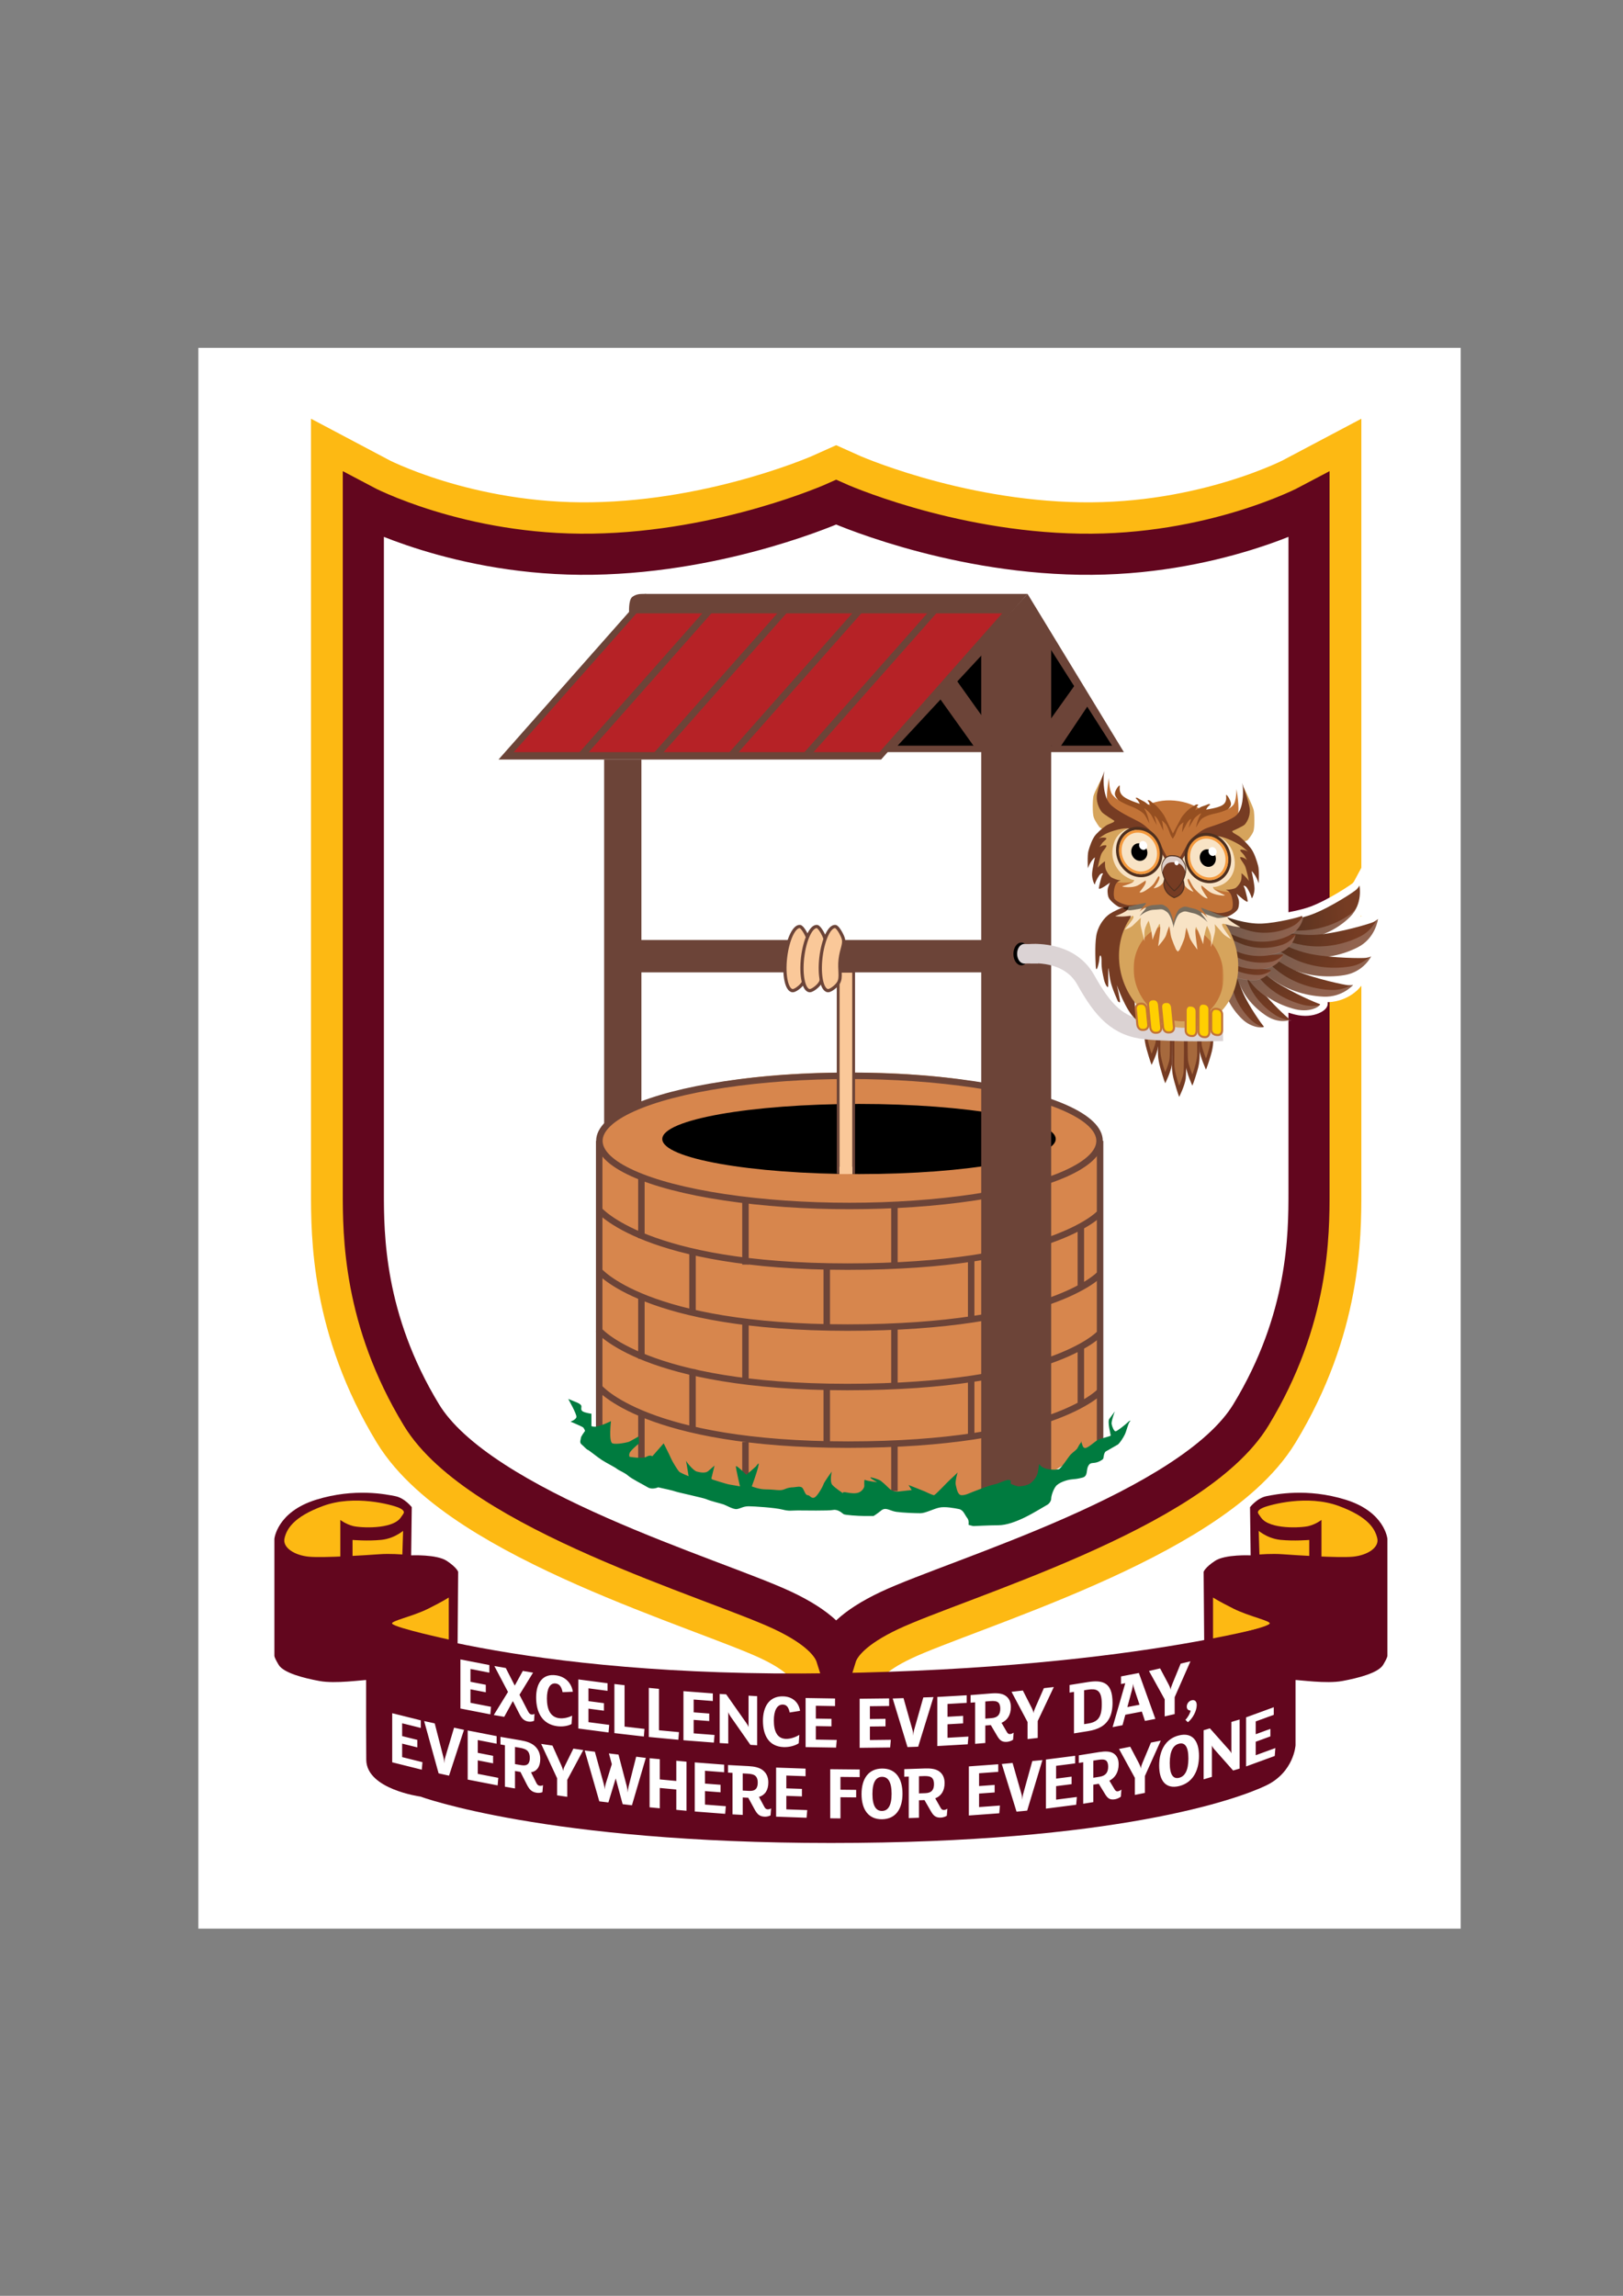 <?xml version="1.0" encoding="utf-8"?>
<!-- Generator: Adobe Illustrator 13.0.0, SVG Export Plug-In . SVG Version: 6.00 Build 14948)  -->
<!DOCTYPE svg PUBLIC "-//W3C//DTD SVG 1.1//EN" "http://www.w3.org/Graphics/SVG/1.1/DTD/svg11.dtd">
<svg version="1.1" id="Layer_1" xmlns="http://www.w3.org/2000/svg" xmlns:xlink="http://www.w3.org/1999/xlink" x="0px" y="0px"
	 width="595.276px" height="841.89px" viewBox="0 0 595.276 841.89" enable-background="new 0 0 595.276 841.89"
	 xml:space="preserve">
<rect x="0" y="0" width="595.276" height="841.89" fill="#808080" stroke="none"/>
<g>
	<g>
		<defs>
			<rect id="SVGID_1_" width="595.276" height="841.89"/>
		</defs>
		<clipPath id="SVGID_2_">
			<use xlink:href="#SVGID_1_"  overflow="visible"/>
		</clipPath>
		<rect x="72.756" y="127.559" clip-path="url(#SVGID_2_)" fill="#FFFFFF" width="462.992" height="579.686"/>
		<g clip-path="url(#SVGID_2_)">
			<defs>
				<rect id="SVGID_3_" width="595.276" height="841.89"/>
			</defs>
			<clipPath id="SVGID_4_">
				<use xlink:href="#SVGID_3_"  overflow="visible"/>
			</clipPath>
			<path clip-path="url(#SVGID_4_)" fill="#FFFFFF" d="M480.113,437.19V185.455c0,0-35.267,18.705-84.097,17.925
				c-48.83-0.779-89.328-19.064-89.328-19.064s-40.498,18.285-89.329,19.064c-48.831,0.78-84.097-17.925-84.097-17.925V437.19
				c0,15.587,0,46.763,21.315,81.833c21.314,35.072,107.736,60.012,132.54,71.702c13.393,6.313,18.029,12.172,19.458,16.227
				c0.047,0.13,0.068,0.247,0.108,0.373h0.004h0.003c0.039-0.126,0.062-0.243,0.107-0.373c1.431-4.055,6.066-9.913,19.459-16.227
				c24.804-11.69,111.226-36.63,132.54-71.702C480.113,483.953,480.113,452.777,480.113,437.19"/>
			<path clip-path="url(#SVGID_4_)" fill="none" stroke="#FDB913" stroke-width="38.386" d="M480.113,437.19V185.455
				c0,0-35.267,18.705-84.097,17.925c-48.83-0.779-89.328-19.064-89.328-19.064s-40.498,18.285-89.329,19.064
				c-48.831,0.78-84.097-17.925-84.097-17.925V437.19c0,15.587,0,46.763,21.315,81.833c21.314,35.072,107.736,60.012,132.54,71.702
				c13.393,6.313,18.029,12.172,19.458,16.227c0.047,0.13,0.068,0.247,0.108,0.373h0.004h0.003c0.039-0.126,0.062-0.243,0.107-0.373
				c1.431-4.055,6.066-9.913,19.459-16.227c24.804-11.69,111.226-36.63,132.54-71.702
				C480.113,483.953,480.113,452.777,480.113,437.19z"/>
			<path clip-path="url(#SVGID_4_)" fill="#FFFFFF" d="M480.113,437.042V185.306c0,0-35.267,18.705-84.097,17.925
				c-48.83-0.78-89.328-19.065-89.328-19.065s-40.498,18.285-89.329,19.065c-48.831,0.779-84.097-17.925-84.097-17.925v251.735
				c0,15.587,0,46.763,21.315,81.833c21.314,35.071,107.736,60.012,132.54,71.702c13.393,6.312,18.029,12.172,19.458,16.225
				c0.047,0.132,0.068,0.249,0.108,0.375h0.004h0.003c0.039-0.126,0.062-0.243,0.107-0.375c1.431-4.053,6.066-9.912,19.459-16.225
				c24.804-11.69,111.226-36.631,132.54-71.702C480.113,483.804,480.113,452.628,480.113,437.042"/>
			<path clip-path="url(#SVGID_4_)" fill="none" stroke="#62061E" stroke-width="15.08" d="M480.113,437.042V185.306
				c0,0-35.267,18.705-84.097,17.925c-48.83-0.78-89.328-19.065-89.328-19.065s-40.498,18.285-89.329,19.065
				c-48.831,0.779-84.097-17.925-84.097-17.925v251.735c0,15.587,0,46.763,21.315,81.833
				c21.314,35.071,107.736,60.012,132.54,71.702c13.393,6.312,18.029,12.172,19.458,16.225c0.047,0.132,0.068,0.249,0.108,0.375
				h0.004h0.003c0.039-0.126,0.062-0.243,0.107-0.375c1.431-4.053,6.066-9.912,19.459-16.225
				c24.804-11.69,111.226-36.631,132.54-71.702C480.113,483.804,480.113,452.628,480.113,437.042z"/>
			<path clip-path="url(#SVGID_4_)" fill="#763C23" d="M429.869,375.087v12.342c0,3.411-0.314,5.037,0.837,9.169
				c1.15,4.131,1.794,5.655,1.794,5.655s2.077-4.179,2.392-6.736c0.313-2.557,0.223-17.283,0.223-17.283l-0.118-3.07l-4.709-0.205"
				/>
			<path clip-path="url(#SVGID_4_)" fill="#A6693D" d="M430.73,378.333v9.014c0,2.491-0.211,3.681,0.561,6.692
				c0.771,3.012,1.202,4.121,1.202,4.121s1.392-3.064,1.602-4.933c0.211-1.869,0.149-12.624,0.149-12.624l-0.079-2.242l-3.154-0.125
				"/>
			<path clip-path="url(#SVGID_4_)" fill="#763C23" d="M424.743,370.088v12.342c0,3.411-0.313,5.037,0.837,9.169
				c1.151,4.131,1.794,5.655,1.794,5.655s2.078-4.179,2.392-6.736s0.223-17.283,0.223-17.283l-0.118-3.07l-4.708-0.205"/>
			<path clip-path="url(#SVGID_4_)" fill="#A6693D" d="M425.604,373.333v9.014c0,2.491-0.21,3.681,0.561,6.692
				c0.771,3.012,1.202,4.121,1.202,4.121s1.392-3.063,1.603-4.932c0.21-1.869,0.149-12.624,0.149-12.624l-0.08-2.242l-3.154-0.125"
				/>
			<path clip-path="url(#SVGID_4_)" fill="#763C23" d="M439.957,371.419v12.341c0,3.411,0.313,5.092-0.837,9.023
				c-1.151,3.93-1.794,5.341-1.794,5.341s-2.078-4.543-2.392-7.155c-0.314-2.611-0.223-17.322-0.223-17.322l0.118-3.049l4.708,0.619
				"/>
			<path clip-path="url(#SVGID_4_)" fill="#A6693D" d="M439.096,374.514v9.014c0,2.491,0.21,3.718-0.561,6.594
				c-0.771,2.877-1.202,3.911-1.202,3.911s-1.392-3.307-1.603-5.213c-0.21-1.905-0.149-12.65-0.149-12.65l0.079-2.228l3.155,0.427"
				/>
			<path clip-path="url(#SVGID_4_)" fill="#763C23" d="M419.746,363.336v12.342c0,3.411-0.314,5.037,0.837,9.169
				c1.15,4.132,1.794,5.655,1.794,5.655s2.077-4.179,2.392-6.736c0.313-2.557,0.223-17.283,0.223-17.283l-0.118-3.07l-4.709-0.205"
				/>
			<path clip-path="url(#SVGID_4_)" fill="#A6693D" d="M420.606,366.582v9.014c0,2.491-0.21,3.681,0.562,6.692
				c0.771,3.012,1.201,4.121,1.201,4.121s1.393-3.063,1.603-4.932c0.21-1.869,0.149-12.624,0.149-12.624l-0.079-2.242l-3.154-0.125"
				/>
			<path clip-path="url(#SVGID_4_)" fill="#763C23" d="M444.954,365.542v12.341c0,3.411,0.314,5.092-0.837,9.023
				c-1.151,3.93-1.794,5.341-1.794,5.341s-2.077-4.543-2.392-7.154c-0.313-2.611-0.223-17.322-0.223-17.322l0.118-3.049l4.708,0.618
				"/>
			<path clip-path="url(#SVGID_4_)" fill="#A6693D" d="M444.093,368.637v9.014c0,2.491,0.211,3.718-0.561,6.594
				c-0.771,2.877-1.202,3.911-1.202,3.911s-1.392-3.307-1.602-5.213c-0.211-1.906-0.149-12.65-0.149-12.65l0.079-2.228l3.154,0.427"
				/>
			<path clip-path="url(#SVGID_4_)" fill="#FFFFFF" d="M475.541,369.757c-6.096-1.518-11.618-4.785-15.201-8.76
				c-3.583-3.975-6.079-8.728-6.079-8.728l3.448-1.63l1.188-0.685c0,0,4.442,6.37,10.05,10.103
				c5.608,3.733,14.625,7.553,15.553,7.779C485.427,368.061,481.636,371.274,475.541,369.757"/>
			<path clip-path="url(#SVGID_4_)" fill="none" stroke="#FFFFFF" stroke-width="4.709" d="M475.541,369.757
				c-6.096-1.518-11.618-4.785-15.201-8.76c-3.583-3.975-6.079-8.728-6.079-8.728l3.448-1.63l1.188-0.685
				c0,0,4.442,6.37,10.05,10.103c5.608,3.733,14.625,7.553,15.553,7.779C485.427,368.061,481.636,371.274,475.541,369.757z"/>
			<path clip-path="url(#SVGID_4_)" fill="#FFFFFF" d="M499.102,324.414c0,0,1.321,6.687-3.368,11.395
				c-4.688,4.708-11.035,7.579-17.211,8.077c-6.175,0.497-12.677-0.618-12.677-0.618l-0.107-4.494l-4.117,0.135
				c0,0,13.198-1.331,20.104-3.941s15.589-8.415,16.296-9.134C498.729,325.113,499.102,324.414,499.102,324.414"/>
			<path clip-path="url(#SVGID_4_)" fill="none" stroke="#FFFFFF" stroke-width="5.463" d="M499.102,324.414
				c0,0,1.321,6.687-3.368,11.395c-4.688,4.708-11.035,7.579-17.211,8.077c-6.175,0.497-12.677-0.618-12.677-0.618l-0.107-4.494
				l-4.117,0.135c0,0,13.198-1.331,20.104-3.941s15.589-8.415,16.296-9.134C498.729,325.113,499.102,324.414,499.102,324.414z"/>
			<path clip-path="url(#SVGID_4_)" fill="#FFFFFF" d="M505.872,336.657c0,0-0.782,6.965-7.329,10.356s-14.261,4.52-21.014,3.348
				s-13.326-4.024-13.326-4.024l1.359-4.472l0.353-1.667c0,0,9.73,2.931,17.955,2.21c8.224-0.721,19.393-4.12,20.384-4.64
				S505.872,336.657,505.872,336.657"/>
			<path clip-path="url(#SVGID_4_)" fill="none" stroke="#FFFFFF" stroke-width="6.404" d="M505.872,336.657
				c0,0-0.782,6.965-7.329,10.356s-14.261,4.52-21.014,3.348s-13.326-4.024-13.326-4.024l1.359-4.472l0.353-1.667
				c0,0,9.73,2.931,17.955,2.21c8.224-0.721,19.393-4.12,20.384-4.64S505.872,336.657,505.872,336.657z"/>
			<path clip-path="url(#SVGID_4_)" fill="#FFFFFF" d="M503.356,350.404c0,0-2.724,5.687-9.774,6.847s-14.538,0.102-20.472-2.65
				c-5.935-2.752-11.221-6.88-11.221-6.88l2.544-3.427l0.806-1.318c0,0,8.194,5.018,16.038,6.554
				c7.844,1.536,19.188,1.575,20.258,1.393C502.604,350.74,503.356,350.404,503.356,350.404"/>
			<path clip-path="url(#SVGID_4_)" fill="none" stroke="#FFFFFF" stroke-width="5.463" d="M503.356,350.404
				c0,0-2.724,5.687-9.774,6.847s-14.538,0.102-20.472-2.65c-5.935-2.752-11.221-6.88-11.221-6.88l2.544-3.427l0.806-1.318
				c0,0,8.194,5.018,16.038,6.554c7.844,1.536,19.188,1.575,20.258,1.393C502.604,350.74,503.356,350.404,503.356,350.404z"/>
			<path clip-path="url(#SVGID_4_)" fill="#FFFFFF" d="M496.78,360.833c0,0-3.938,4.62-10.89,4.311
				c-6.952-0.31-13.786-2.709-18.745-6.343c-4.959-3.633-8.975-8.386-8.975-8.386l3.229-2.61l1.078-1.038
				c0,0,6.556,6.119,13.613,9.02c7.057,2.901,17.786,5.123,18.842,5.164C495.989,360.992,496.78,360.833,496.78,360.833"/>
			<path clip-path="url(#SVGID_4_)" fill="none" stroke="#FFFFFF" stroke-width="4.709" d="M496.78,360.833
				c0,0-3.938,4.62-10.89,4.311c-6.952-0.31-13.786-2.709-18.745-6.343c-4.959-3.633-8.975-8.386-8.975-8.386l3.229-2.61
				l1.078-1.038c0,0,6.556,6.119,13.613,9.02c7.057,2.901,17.786,5.123,18.842,5.164C495.989,360.992,496.78,360.833,496.78,360.833
				z"/>
			<path clip-path="url(#SVGID_4_)" fill="#62061E" d="M163.789,610.896c0,0-27.32,5.151-29.112,5.151
				c-1.791,0-11.645,1.461-17.467,0.395c-5.822-1.066-13.212-2.963-15.004-5.934c-1.791-2.971-1.567-3.419-1.567-3.419v-42.772
				c0,0,0.895-9.853,15.227-14.332c14.332-4.479,26.09-1.916,29.068-1.343c3.493,0.671,6.091,4.049,6.091,4.049l-0.224,17.672
				c0,0,9.327-0.446,13.061,2.017c3.734,2.463,4.182,4.03,4.182,4.03l-0.224,28.44L163.789,610.896z"/>
			<path clip-path="url(#SVGID_4_)" fill="#FDB913" d="M147.576,569.96l0.473-15.004c0,0,0.736-1.03-1.861-2.105
				c-2.598-1.074-16.169-4.837-27.634-0.627c-10.955,4.023-13.392,8.466-14.198,11.869c-0.806,3.404,3.628,6.271,9.002,6.763
				c5.375,0.492,21.274-0.581,25.574-0.896s8.599,0.09,8.599,0.09"/>
			<path clip-path="url(#SVGID_4_)" fill="#FDB913" d="M164.595,585.815v15.407c0,0-19.438-4.21-20.737-5.778
				c-0.833-1.005,7.346-2.597,13.257-5.553C162.784,587.056,164.595,585.815,164.595,585.815"/>
			<path clip-path="url(#SVGID_4_)" fill="#62061E" d="M148.749,560.629c0,0-3.546,3.509-8.876,4.046
				c-4.947,0.499-10.569,0.033-10.569,0.033v7.67h-4.479v-15.004c0,0,2.015,1.568,4.702,2.24c2.688,0.672,14.198,1.299,17.378-3.001
				c3.157-4.268,1.634-3.717,1.634-3.717L148.749,560.629z"/>
			<path clip-path="url(#SVGID_4_)" fill="#62061E" d="M445.717,610.896c0,0,27.32,5.151,29.112,5.151
				c1.791,0,11.645,1.461,17.467,0.395s13.212-2.963,15.004-5.934c1.791-2.971,1.567-3.419,1.567-3.419v-42.772
				c0,0-0.896-9.853-15.228-14.332c-14.332-4.479-26.09-1.916-29.067-1.343c-3.493,0.671-6.092,4.049-6.092,4.049l0.225,17.672
				c0,0-9.327-0.446-13.062,2.017c-3.733,2.463-4.182,4.03-4.182,4.03l0.224,28.44L445.717,610.896z"/>
			<path clip-path="url(#SVGID_4_)" fill="#FDB913" d="M461.93,569.96l-0.473-15.004c0,0-0.736-1.03,1.86-2.105
				c2.599-1.074,16.169-4.837,27.635-0.627c10.955,4.023,13.392,8.466,14.197,11.869c0.807,3.404-3.628,6.271-9.002,6.763
				c-5.375,0.492-21.273-0.581-25.573-0.896c-4.301-0.314-8.6,0.09-8.6,0.09"/>
			<path clip-path="url(#SVGID_4_)" fill="#FDB913" d="M444.91,585.815v15.407c0,0,19.438-4.21,20.737-5.778
				c0.833-1.005-7.346-2.597-13.257-5.553C446.722,587.056,444.91,585.815,444.91,585.815"/>
			<path clip-path="url(#SVGID_4_)" fill="#62061E" d="M460.758,560.629c0,0,3.546,3.509,8.876,4.046
				c4.947,0.499,10.568,0.033,10.568,0.033v7.67h4.479v-15.004c0,0-2.015,1.568-4.703,2.24c-2.687,0.672-14.197,1.299-17.377-3.001
				c-3.157-4.268-1.634-3.717-1.634-3.717L460.758,560.629z"/>
			<path clip-path="url(#SVGID_4_)" fill="#62061E" d="M134.337,593.518c0,0,54.3,21.856,170.416,20.065
				c116.116-1.792,170.416-20.065,170.416-20.065v46.489c0,0-0.555,9.854-10.856,14.78c-10.301,4.927-54.874,21.05-159.56,21.05
				c-104.686,0-150.555-17.019-150.555-17.019s-19.714-2.655-19.861-13.437C134.19,634.6,134.337,593.518,134.337,593.518"/>
			<path clip-path="url(#SVGID_4_)" fill="#FFFFFF" d="M438.933,625.261c0-1.366-0.731-2.054-1.906-1.741
				c-1.071,0.284-1.75,1.317-1.75,2.312c0,0.968,0.627,1.427,1.41,1.446c-0.13,0.887-0.914,2.375-1.906,3.406l0.914,0.867
				C437.601,630.022,438.933,627.25,438.933,625.261 M433.047,610.052l-3.079,7.513c-0.343,0.819-0.554,1.466-0.605,2.075
				l-0.026,0.006c-0.053-0.585-0.343-1.229-0.658-1.838l-3.185-5.999l-4.079,0.949l5.764,10.404v6.258l3.658-0.852v-6.2
				l5.789-13.149L433.047,610.052z M413.489,625.995l1.671-6.208c0.212-0.809,0.398-1.697,0.426-2.271l0.025-0.005
				c0.053,0.615,0.267,1.428,0.504,2.122l1.831,5.506L413.489,625.995z M417.707,613.495l-6.553,1.261v2.786l1.565-0.301
				l-4.644,16.108l3.636-0.699l1.034-3.839l6.05-1.162l1.141,3.421l3.821-0.735L417.707,613.495z M404.103,624.884
				c0,2.645-0.374,4.582-1.681,5.787c-0.722,0.654-1.788,1.11-3.096,1.319l-1.707,0.273v-12.428l1.36-0.219
				c1.548-0.248,2.721-0.18,3.522,0.318C403.648,620.662,404.103,622.239,404.103,624.884 M408.051,624.451
				c0-3.839-0.907-6.11-2.828-7.169c-1.494-0.812-3.522-0.887-6.243-0.451l-6.696,1.072v2.787l1.627-0.26v15.215l5.177-0.828
				c1.866-0.299,3.468-0.812,4.802-1.594C406.557,631.63,408.051,628.888,408.051,624.451 M382.866,619.06l-3.142,7.149
				c-0.35,0.779-0.563,1.4-0.617,2.005l-0.027,0.003c-0.054-0.592-0.349-1.27-0.671-1.916l-3.249-6.374l-4.16,0.468l5.879,11.084
				v6.257l3.731-0.42v-6.2l5.907-12.467L382.866,619.06z M366.879,626.577c0,2.104-0.89,3.286-3.151,3.47l-2.343,0.189v-6.285
				l1.804-0.146c1.428-0.116,2.37,0.006,2.963,0.526C366.636,624.776,366.879,625.553,366.879,626.577 M371.779,635.365
				c-0.35,0.256-0.808,0.492-1.266,0.53c-0.538,0.043-0.889-0.156-1.239-0.782l-1.938-3.34c2.153-0.943,3.42-2.894,3.42-5.767
				c0-2.02-0.754-3.466-2.183-4.316c-1.158-0.674-2.747-0.887-5.089-0.697l-7.487,0.608v2.787l1.644-0.133v15.215l3.743-0.305
				v-6.398l2.02-0.164l2.316,3.936c0.941,1.603,1.75,2.361,3.635,2.208c0.808-0.064,1.724-0.424,2.208-0.775L371.779,635.365z
				 M347.529,637.256v-4.948l5.718-0.33v-2.759l-5.718,0.33v-4.692l7.04-0.407v-2.787l-10.789,0.623v18.003l11.167-0.645l0.242-2.83
				L347.529,637.256z M338.65,622.465l-3.321,11.718c-0.216,0.747-0.323,1.519-0.351,2.174l-0.027,0.001
				c0-0.683-0.107-1.419-0.323-2.151l-3.24-11.49l-3.97,0.137l5.428,17.814l3.915-0.135l5.616-18.196L338.65,622.465z
				 M319.055,638.081v-4.947l5.727-0.066v-2.759l-5.727,0.065v-4.692l7.051-0.08v-2.788l-10.807,0.124v18.003l11.185-0.128
				l0.243-2.819L319.055,638.081z M299.225,637.923v-4.948l5.727,0.093v-2.759l-5.727-0.093v-4.693l7.05,0.115v-2.787l-10.805-0.176
				v18.003l11.183,0.182l0.244-2.812L299.225,637.923z M293.438,627.374c-0.486-3.116-2.727-5.187-6.129-5.307
				c-5.185-0.182-7.48,3.832-7.48,8.951c0,5.376,2.187,9.463,7.615,9.654c2.187,0.076,4.32-0.589,5.508-1.399l0.216-3.092
				c-1.323,0.835-3.267,1.534-4.941,1.475c-3.159-0.11-4.402-2.743-4.402-6.724c0-3.527,1.108-5.935,3.349-5.855
				c1.431,0.05,2.106,1.155,2.457,2.902L293.438,627.374z M277.707,621.999l-3.156-0.187v11.546
				c-0.135-0.463-0.431-0.992-0.863-1.587l-7.336-10.447l-2.4-0.143v18.003l3.155,0.188v-11.547
				c0.135,0.491,0.459,1.079,0.809,1.584l7.309,10.445l2.482,0.147V621.999z M254.417,635.635v-4.949l5.711,0.439v-2.759
				l-5.711-0.438v-4.693l7.031,0.541v-2.787l-10.776-0.829v18.002l11.153,0.859l0.242-2.797L254.417,635.635z M241.706,634.501
				v-15.187l-3.739-0.351v18.002l10.841,1.018l0.215-2.795L241.706,634.501z M229.076,633.159v-15.187l-3.731-0.432v18.002
				l10.817,1.251l0.214-2.791L229.076,633.159z M215.834,631.525v-4.949l5.679,0.746v-2.759l-5.679-0.746v-4.692l6.991,0.918v-2.786
				l-10.715-1.407v18.002l11.09,1.457l0.241-2.784L215.834,631.525z M210.105,620.373c-0.481-3.173-2.698-5.499-6.064-6.01
				c-5.129-0.776-7.4,2.975-7.4,8.094c0,5.375,2.164,9.714,7.533,10.526c2.164,0.328,4.274-0.091,5.45-0.766l0.214-3.068
				c-1.309,0.683-3.233,1.16-4.889,0.909c-3.125-0.475-4.354-3.248-4.354-7.23c0-3.525,1.095-5.806,3.312-5.47
				c1.416,0.214,2.084,1.396,2.431,3.184L210.105,620.373z M196.045,628.485c-0.32,0.201-0.773,0.294-1.119,0.235
				c-0.559-0.097-0.879-0.436-1.305-1.247l-3.089-5.989l4.98-8.107l-3.755-0.642l-2.956,5.382l-3.302-6.452l-4.182-0.715
				l5.007,9.502l-5.22,8.464l3.835,0.656l3.17-5.771l2.343,4.609c0.879,1.743,1.731,2.628,3.276,2.893
				c0.825,0.141,1.704-0.021,2.157-0.285L196.045,628.485z M172.557,624.43v-4.949l5.623,1.092v-2.758l-5.623-1.092v-4.693
				l6.922,1.344v-2.786l-10.609-2.061v18.003l10.981,2.132l0.238-2.769L172.557,624.43z"/>
			<path clip-path="url(#SVGID_4_)" fill="#FFFFFF" d="M460.563,643.657v-4.947l5.38-1.967v-2.758l-5.38,1.965v-4.692l6.624-2.419
				v-2.787l-10.151,3.708v18.002l10.507-3.838l0.228-2.899L460.563,643.657z M454.663,630.548l-3.029,0.903v11.547
				c-0.13-0.416-0.415-0.844-0.829-1.288l-7.042-7.91l-2.304,0.688v18.003l3.029-0.903v-11.547c0.129,0.444,0.439,0.921,0.776,1.304
				l7.017,7.917l2.382-0.711V630.548z M435.872,644.852c0,4.437-1.314,6.573-3.415,7.079c-2.102,0.506-3.415-0.998-3.415-5.435
				s1.313-6.573,3.415-7.079C434.558,638.911,435.872,640.416,435.872,644.852 M439.759,643.916c0-5.574-2.416-8.718-7.302-7.541
				c-4.887,1.177-7.303,5.483-7.303,11.059c0,5.574,2.416,8.718,7.303,7.541C437.343,653.797,439.759,649.49,439.759,643.916
				 M422.144,639.02l-3.1,7.418c-0.344,0.809-0.556,1.448-0.609,2.057l-0.025,0.005c-0.054-0.586-0.346-1.239-0.663-1.858
				l-3.205-6.098l-4.106,0.821l5.801,10.584v6.258l3.684-0.738v-6.2l5.828-12.969L422.144,639.02z M406.444,647.836
				c0,2.104-0.88,3.354-3.12,3.713l-2.321,0.372v-6.285l1.787-0.287c1.414-0.226,2.348-0.176,2.935,0.298
				C406.205,646.054,406.444,646.812,406.444,647.836 M411.301,656.245c-0.347,0.282-0.801,0.555-1.254,0.628
				c-0.534,0.085-0.881-0.088-1.229-0.686l-1.92-3.19c2.135-1.11,3.389-3.159,3.389-6.031c0-2.021-0.747-3.407-2.161-4.148
				c-1.147-0.584-2.722-0.673-5.042-0.302l-7.417,1.188v2.786l1.627-0.261v15.216l3.709-0.594v-6.399l2.001-0.319l2.294,3.756
				c0.934,1.529,1.734,2.225,3.601,1.926c0.802-0.128,1.708-0.558,2.188-0.947L411.301,656.245z M387.351,659.942v-4.947
				l5.682-0.729v-2.759l-5.682,0.729v-4.692l6.994-0.897v-2.787l-10.719,1.375v18.003l11.094-1.424l0.242-2.846L387.351,659.942z
				 M378.624,645.785l-3.308,11.925c-0.216,0.76-0.322,1.539-0.35,2.194l-0.027,0.003c0-0.683-0.106-1.411-0.322-2.13l-3.228-11.291
				l-3.953,0.382l5.406,17.48l3.899-0.378l5.594-18.544L378.624,645.785z M359.1,662.665v-4.948l5.712-0.419v-2.759l-5.712,0.419
				v-4.693l7.033-0.515v-2.787l-10.779,0.79v18.002l11.156-0.817l0.242-2.834L359.1,662.665z M342.565,654.243
				c0,2.105-0.891,3.245-3.158,3.323l-2.351,0.081v-6.285l1.811-0.062c1.431-0.049,2.376,0.118,2.97,0.666
				C342.323,652.431,342.565,653.219,342.565,654.243 M347.479,663.26c-0.351,0.239-0.81,0.454-1.269,0.47
				c-0.54,0.02-0.892-0.197-1.242-0.839l-1.944-3.431c2.16-0.843,3.43-2.735,3.43-5.607c0-2.019-0.756-3.5-2.188-4.418
				c-1.161-0.728-2.754-1.014-5.103-0.933l-7.507,0.259v2.787l1.646-0.057v15.216l3.753-0.131v-6.398l2.026-0.07l2.321,4.044
				c0.945,1.646,1.756,2.442,3.646,2.377c0.81-0.027,1.728-0.344,2.214-0.674L347.479,663.26z M327.015,657.793
				c0,4.436-1.351,6.271-3.512,6.297c-2.162,0.024-3.512-1.78-3.512-6.217s1.35-6.272,3.512-6.298
				C325.664,651.551,327.015,653.356,327.015,657.793 M331.013,657.748c0-5.574-2.485-9.272-7.51-9.215
				c-5.025,0.059-7.511,3.812-7.511,9.387c0,5.573,2.485,9.271,7.511,9.214C328.527,667.075,331.013,663.321,331.013,657.748
				 M315.312,648.889l-10.807-0.106v18.002l3.755,0.037v-7.764l5.755,0.056v-2.758l-5.755-0.057v-4.692l7.052,0.069V648.889z
				 M288.407,663.503v-4.949l5.724,0.202v-2.759l-5.724-0.202v-4.692l7.048,0.248v-2.787l-10.801-0.38v18.002l11.179,0.395
				l0.243-2.808L288.407,663.503z M277.921,653.691c0,2.104-0.891,3.166-3.157,3.045l-2.347-0.126v-6.285l1.808,0.097
				c1.429,0.077,2.374,0.327,2.967,0.927C277.678,651.858,277.921,652.667,277.921,653.691 M282.831,663.14
				c-0.351,0.208-0.809,0.383-1.268,0.358c-0.54-0.029-0.89-0.275-1.241-0.948l-1.943-3.603c2.159-0.651,3.427-2.433,3.427-5.305
				c0-2.02-0.756-3.567-2.186-4.611c-1.16-0.83-2.751-1.256-5.099-1.382l-7.5-0.4v2.786l1.646,0.089v15.215l3.75,0.201v-6.399
				l2.023,0.108l2.321,4.248c0.944,1.729,1.753,2.597,3.642,2.697c0.809,0.043,1.727-0.191,2.212-0.479L282.831,663.14z
				 M258.567,661.758v-4.948l5.711,0.439v-2.759l-5.711-0.439v-4.693l7.031,0.542v-2.787l-10.775-0.83v18.003l11.152,0.858
				l0.243-2.797L258.567,661.758z M251.786,646.024l-3.739-0.351v7.422l-6.053-0.568v-7.423l-3.739-0.351v18.003l3.739,0.351v-7.451
				l6.053,0.568v7.451l3.739,0.351V646.024z M233.334,644.202l-2.762,10.844c-0.135,0.581-0.296,1.5-0.322,2.122l-0.054-0.007
				c0-0.626-0.161-1.555-0.322-2.172l-3.031-11.571l-3.514-0.426l1.073,3.941l-2.253,7.235c-0.134,0.468-0.322,1.383-0.348,1.977
				l-0.027-0.003c0-0.569-0.215-1.505-0.376-2.121l-3.219-11.651l-3.728-0.451l5.365,18.651l3.326,0.402l2.682-8.805l2.548,9.437
				l3.407,0.412l5.096-17.386L233.334,644.202z M210.297,641.233l-3.128,6.338c-0.348,0.689-0.562,1.255-0.615,1.845l-0.027-0.005
				c-0.053-0.604-0.347-1.358-0.668-2.089l-3.235-7.214l-4.143-0.606l5.854,12.604v6.256l3.716,0.545v-6.199l5.881-10.94
				L210.297,641.233z M194.321,644.62c0,2.104-0.879,3.063-3.116,2.681l-2.317-0.396v-6.284l1.785,0.305
				c1.411,0.241,2.343,0.6,2.929,1.269C194.082,642.758,194.321,643.595,194.321,644.62 M199.168,654.634
				c-0.346,0.168-0.799,0.29-1.251,0.213c-0.533-0.092-0.879-0.378-1.226-1.092l-1.917-3.825c2.131-0.404,3.382-2.039,3.382-4.911
				c0-2.019-0.745-3.654-2.157-4.862c-1.145-0.964-2.716-1.573-5.033-1.97l-7.404-1.266v2.787l1.625,0.277v15.215l3.701,0.634
				v-6.399l1.998,0.342l2.29,4.516c0.932,1.837,1.731,2.799,3.595,3.116c0.799,0.138,1.705,0.008,2.184-0.223L199.168,654.634z
				 M175.228,650.483v-4.949l5.623,1.093v-2.76l-5.623-1.092v-4.691l6.922,1.344v-2.787l-10.609-2.06v18.002l10.981,2.132
				l0.238-2.77L175.228,650.483z M166.542,633.548l-3.246,10.888c-0.211,0.693-0.316,1.438-0.343,2.086l-0.026-0.006
				c0-0.682-0.105-1.445-0.317-2.231l-3.166-12.302l-3.878-0.854l5.303,19.172l3.826,0.844l5.488-16.793L166.542,633.548z
				 M147.497,644.343v-4.949l5.557,1.387v-2.759l-5.557-1.386v-4.693l6.842,1.707v-2.787l-10.486-2.615v18.002l10.853,2.708
				l0.236-2.757L147.497,644.343z"/>
		</g>
		<rect x="221.582" y="278.528" clip-path="url(#SVGID_2_)" fill="#6C4438" width="13.664" height="139.125"/>
		<g clip-path="url(#SVGID_2_)">
			<defs>
				<rect id="SVGID_5_" width="595.276" height="841.89"/>
			</defs>
			<clipPath id="SVGID_6_">
				<use xlink:href="#SVGID_5_"  overflow="visible"/>
			</clipPath>
			<path clip-path="url(#SVGID_6_)" fill="#D7864D" d="M219.768,416.634c0,0,12.035-23.334,91.741-23.334
				c79.707,0,91.97,23.612,91.97,23.612v112.378l-31.926,19.003l-54.656,1.696l-46.657-0.679l-40.326-12.082l-10.666-7.349"/>
		</g>
		<polygon clip-path="url(#SVGID_2_)" fill="#6C4438" points="323.562,275.813 376.885,217.788 412.211,275.813 		"/>
		<g clip-path="url(#SVGID_2_)">
			<defs>
				<rect id="SVGID_7_" width="595.276" height="841.89"/>
			</defs>
			<clipPath id="SVGID_8_">
				<use xlink:href="#SVGID_7_"  overflow="visible"/>
			</clipPath>
			<polygon clip-path="url(#SVGID_8_)" fill="#6C4438" points="182.844,278.528 323.172,278.528 376.885,217.788 236.558,217.788 
							"/>
			<polygon clip-path="url(#SVGID_8_)" fill="#B62226" points="188.422,275.813 212.583,275.813 257.595,224.913 233.434,224.913 
							"/>
			<polygon clip-path="url(#SVGID_8_)" fill="#B62226" points="215.917,275.813 240.078,275.813 285.09,224.913 260.928,224.913 			
				"/>
			<polygon clip-path="url(#SVGID_8_)" fill="#B62226" points="243.411,275.813 267.573,275.813 312.585,224.913 288.423,224.913 
							"/>
			<polygon clip-path="url(#SVGID_8_)" fill="#B62226" points="270.906,275.813 295.068,275.813 340.08,224.913 315.918,224.913 			
				"/>
			<polygon clip-path="url(#SVGID_8_)" fill="#B62226" points="298.401,275.813 322.562,275.813 367.574,224.913 343.413,224.913 
							"/>
			<path clip-path="url(#SVGID_8_)" fill="#6C4438" d="M230.747,224.914c0,0-0.333-4.92,1.167-6.023
				c1.5-1.103,2.833-1.103,4.583-1.103c1.75,0,1.833,1.442,1.833,1.442L230.747,224.914z"/>
		</g>
		<polygon clip-path="url(#SVGID_2_)" points="329.228,273.438 375.886,223.217 407.879,273.438 		"/>
		<polygon clip-path="url(#SVGID_2_)" fill="#6C4438" points="343.618,254.635 350.74,249.366 365.431,269.953 358.308,275.223 		
			"/>
		<polygon clip-path="url(#SVGID_2_)" fill="#6C4438" points="380.885,269.953 394.797,250.457 399.881,257.49 388.007,275.222 		
			"/>
		<g clip-path="url(#SVGID_2_)">
			<defs>
				<rect id="SVGID_9_" width="595.276" height="841.89"/>
			</defs>
			<clipPath id="SVGID_10_">
				<use xlink:href="#SVGID_9_"  overflow="visible"/>
			</clipPath>
			
				<ellipse clip-path="url(#SVGID_10_)" fill="none" stroke="#6C4438" stroke-width="2.373" cx="311.564" cy="418.371" rx="91.728" ry="23.873"/>
			<path clip-path="url(#SVGID_10_)" d="M315.063,430.546c39.849,0,72.153-5.759,72.153-12.862c0-7.104-32.305-12.862-72.153-12.862
				c-39.848,0-72.152,5.758-72.152,12.862C242.911,424.788,275.215,430.546,315.063,430.546"/>
			<path clip-path="url(#SVGID_10_)" fill="#FAC899" d="M220.249,443.441"/>
		</g>
		<path clip-path="url(#SVGID_2_)" fill="none" stroke="#000000" stroke-width="1.186" d="M220.249,443.441"/>
		<g clip-path="url(#SVGID_2_)">
			<defs>
				<rect id="SVGID_11_" width="595.276" height="841.89"/>
			</defs>
			<clipPath id="SVGID_12_">
				<use xlink:href="#SVGID_11_"  overflow="visible"/>
			</clipPath>
			<path clip-path="url(#SVGID_12_)" fill="none" stroke="#6C4438" stroke-width="2.373" d="M219.501,443.433
				c0,0,16.961,21.046,91.344,21.046c74.382,0,92.335-19.409,92.335-19.409"/>
			<path clip-path="url(#SVGID_12_)" fill="none" stroke="#6C4438" stroke-width="2.373" d="M219.501,465.786
				c0,0,16.961,21.046,91.344,21.046c74.382,0,92.335-19.409,92.335-19.409"/>
			<path clip-path="url(#SVGID_12_)" fill="none" stroke="#6C4438" stroke-width="2.373" d="M219.435,487.59
				c0,0,16.961,21.046,91.344,21.046c74.382,0,92.335-19.409,92.335-19.409"/>
			<path clip-path="url(#SVGID_12_)" fill="none" stroke="#6C4438" stroke-width="2.373" d="M219.696,508.708
				c0,0,16.961,21.046,91.344,21.046c74.382,0,92.335-19.409,92.335-19.409"/>
		</g>
		<polygon clip-path="url(#SVGID_2_)" fill="#6C4438" points="359.889,548.293 359.889,237.809 375.552,221.351 385.55,237.809 
			385.55,548.293 		"/>
		<g clip-path="url(#SVGID_2_)">
			<defs>
				<rect id="SVGID_13_" width="595.276" height="841.89"/>
			</defs>
			<clipPath id="SVGID_14_">
				<use xlink:href="#SVGID_13_"  overflow="visible"/>
			</clipPath>
			<path clip-path="url(#SVGID_14_)" fill="#FAC899" d="M235.246,430.546"/>
		</g>
		<path clip-path="url(#SVGID_2_)" fill="none" stroke="#000000" stroke-width="1.186" d="M235.246,430.546"/>
		
			<line clip-path="url(#SVGID_2_)" fill="none" stroke="#6C4438" stroke-width="2.373" x1="235.246" y1="431.055" x2="235.246" y2="454.059"/>
		
			<line clip-path="url(#SVGID_2_)" fill="none" stroke="#6C4438" stroke-width="2.373" x1="253.997" y1="458.664" x2="253.997" y2="481.667"/>
		
			<line clip-path="url(#SVGID_2_)" fill="none" stroke="#6C4438" stroke-width="2.373" x1="303.232" y1="464.563" x2="303.232" y2="487.566"/>
		
			<line clip-path="url(#SVGID_2_)" fill="none" stroke="#6C4438" stroke-width="2.373" x1="356.204" y1="461.753" x2="356.204" y2="484.756"/>
		
			<line clip-path="url(#SVGID_2_)" fill="none" stroke="#6C4438" stroke-width="2.373" x1="396.426" y1="449.668" x2="396.426" y2="472.671"/>
		
			<line clip-path="url(#SVGID_2_)" fill="none" stroke="#6C4438" stroke-width="2.373" x1="253.997" y1="502.131" x2="253.997" y2="524.504"/>
		
			<line clip-path="url(#SVGID_2_)" fill="none" stroke="#6C4438" stroke-width="2.373" x1="303.232" y1="508.031" x2="303.232" y2="530.404"/>
		
			<line clip-path="url(#SVGID_2_)" fill="none" stroke="#6C4438" stroke-width="2.373" x1="356.204" y1="505.22" x2="356.204" y2="527.594"/>
		
			<line clip-path="url(#SVGID_2_)" fill="none" stroke="#6C4438" stroke-width="2.373" x1="396.426" y1="493.135" x2="396.426" y2="515.509"/>
		
			<line clip-path="url(#SVGID_2_)" fill="none" stroke="#6C4438" stroke-width="2.373" x1="273.415" y1="440.726" x2="273.415" y2="463.73"/>
		
			<line clip-path="url(#SVGID_2_)" fill="none" stroke="#6C4438" stroke-width="2.373" x1="328.052" y1="441.825" x2="328.052" y2="464.828"/>
		
			<line clip-path="url(#SVGID_2_)" fill="none" stroke="#6C4438" stroke-width="2.373" x1="235.246" y1="475.258" x2="235.246" y2="498.261"/>
		
			<line clip-path="url(#SVGID_2_)" fill="none" stroke="#6C4438" stroke-width="2.373" x1="273.415" y1="484.929" x2="273.415" y2="507.302"/>
		
			<line clip-path="url(#SVGID_2_)" fill="none" stroke="#6C4438" stroke-width="2.373" x1="328.052" y1="486.027" x2="328.052" y2="509.031"/>
		
			<line clip-path="url(#SVGID_2_)" fill="none" stroke="#6C4438" stroke-width="2.373" x1="219.768" y1="418.371" x2="219.768" y2="524.505"/>
		
			<line clip-path="url(#SVGID_2_)" fill="none" stroke="#6C4438" stroke-width="2.373" x1="403.479" y1="418.371" x2="403.479" y2="529.291"/>
		
			<line clip-path="url(#SVGID_2_)" fill="none" stroke="#6C4438" stroke-width="2.373" x1="235.246" y1="519.111" x2="235.246" y2="536.006"/>
		
			<line clip-path="url(#SVGID_2_)" fill="none" stroke="#6C4438" stroke-width="2.373" x1="273.415" y1="528.782" x2="273.415" y2="545.677"/>
		
			<line clip-path="url(#SVGID_2_)" fill="none" stroke="#6C4438" stroke-width="2.373" x1="328.052" y1="529.88" x2="328.052" y2="546.776"/>
		<g clip-path="url(#SVGID_2_)">
			<defs>
				<rect id="SVGID_15_" width="595.276" height="841.89"/>
			</defs>
			<clipPath id="SVGID_16_">
				<use xlink:href="#SVGID_15_"  overflow="visible"/>
			</clipPath>
			<path clip-path="url(#SVGID_16_)" fill="#007B3F" d="M241.412,545.409c0,0-2.167,1.018-3.833,0s-5.832-3.054-7.165-4.241
				s-3.333-1.867-4.166-2.545c-0.833-0.679-3.666-2.036-5.499-3.224s-4.666-3.563-5.166-3.732c-0.5-0.17-1.5-1.357-2.333-2.037
				c-0.833-0.678-0.183-1.865-0.183-2.374c0-0.51,1.517-2.545,1.517-2.545s-0.333-1.019-0.833-1.358
				c-0.5-0.339-4.499-2.035-4.499-2.035s2-0.679,2.167-1.697c0.167-1.018-3.004-6.617-3.004-6.617s3.004,1.188,3.337,1.358
				c0.333,0.17,1.5,0.679,1.5,1.356c0,0.679-0.333,1.357,0.5,1.867c0.833,0.509,3.166,0.848,3.166,0.848v4.241
				c0,0-0.333,0.509,1.333,0.509s5.832-2.035,5.832-2.035s-0.886,7.631,0.557,8.142c1.443,0.511,5.609-0.337,6.275-0.677
				c0.667-0.339,3.333-1.866,3.333-1.866l0.166,2.543c0,0-3.166,2.547-3.499,3.564c-0.333,1.019,0,1.358,0,1.358
				s4.666,0.848,6.166,0c1.5-0.849,2.166-0.17,2.166-0.17l4.166-4.753c0,0,2,3.904,2.666,5.432c0.667,1.526,2.5,4.411,2.999,4.92
				c0.5,0.509,3.5,1.697,3.5,1.697s-1-6.108-1-5.77c0,0.34,2.667,3.732,3.999,4.072c1.333,0.34,3.166,0.679,4.166-0.17
				c1-0.848,2.333-2.035,2.333-2.035l-1.167,4.75l0.333,0.339c0,0,5.166,1.697,6.332,1.867c1.167,0.17,3.833,0.679,3.833,0.679
				s-1.5-6.447-1.5-7.296c0-0.848,3.833,3.055,3.833,3.055s3.166-2.715,3.499-3.055c0.333-0.339,1.458-2.375,0.833,0.17
				c-0.625,2.545-2.333,7.126-2.333,7.126s2.666,1.091,4.999,1.091c2.333,0,4.166,0.299,5.167,0.299c1,0,1.5-0.202,2.333-0.542
				c0.833-0.339,1.833-0.509,2.666-0.509s2.833-0.671,3.499,0.339c0.667,1.012,1,2.546,1.833,2.546c0.833,0,1.333,1.396,2.499,0.848
				c1.167-0.549,3.166-4.241,3.333-4.92s2.999-4.581,2.999-4.581s-0.86,3.732,0.236,4.921c1.098,1.187,3.93,3.054,3.93,3.054
				s-0.5-0.679,1.167-0.339c1.666,0.339,3.499,0.509,4.665,0c1.167-0.51,1.944-1.697,1.944-2.376s-0.134-2.545,0.294-2.206
				c0.428,0.34,4.428,0.849,4.428,0.849s-2.5-1.357-2.5-1.696c0-0.34,3.166,0.678,3.833,1.188c0.666,0.509,1.999,1.696,2.999,2.714
				c1,1.019,2.333,1.358,3.666,1.188s4.666-0.51,4.666-0.51l-1.167-1.865c0,0,5.666,2.205,5.999,2.375
				c0.334,0.17,2.833,1.357,3.333,1.357s4.998-4.921,6.165-5.938s2.5-2.375,2.5-2.375s-1,3.224-0.667,4.581
				c0.333,1.356,0.667,3.732,2.167,3.732c1.499,0,2.666-0.679,3.999-1.188c1.333-0.51,5.999-2.376,7.831-2.715
				c1.833-0.339,4-1.697,5.333-1.697s0.666,1.019,0.833,1.358c0.166,0.339,2.666,1.018,2.666,1.018s3.333,0,4.832-1.357
				c1.5-1.357,2-2.375,2.333-3.394s0.5-3.732,0.667-3.393c0.166,0.339,1,1.526,3.499,1.865c2.499,0.34,2.666,0,3.499,0
				c0.834,0,3.666-4.58,4.5-5.429c0.832-0.849,2.166-1.687,2.499-2.37s0.833-1.532,1.166-1.872c0.333-0.339-0.251-1.356,0.208-0.339
				s0.459,2.211,1.459,2.211s3.332-2.211,4.499-2.89c1.166-0.679,4.832-1.357,4.832-1.696c0-0.34-1.294-5.09-0.5-6.108
				c0.794-1.018,2-2.714,2-2.714s-1.333,3.562-1.167,4.58c0.167,1.018,0.883,2.715,1.441,2.715s3.725-2.545,4.391-3.224
				c0.667-0.679,1.459-1.018,0.834-0.339c-0.626,0.679-1.167,3.394-1.833,4.75c-0.667,1.357-2,3.394-2.666,3.732
				c-0.667,0.34-3.167,1.867-4.166,2.376c-1,0.509-0.833,2.545-1.167,2.884c-0.333,0.34-1.666,1.188-2.999,1.357
				s-1.833,0-2.499,1.357c-0.667,1.357,0,3.563-2,4.072s-2.5,0.509-4.166,0.678c-1.666,0.17-4.666,1.188-5.666,2.546
				c-0.999,1.356-1.666,3.568-1.666,4.498c0,0.932-0.833,1.949-1.5,2.288c-0.666,0.339-4.998,3.054-8.164,4.581
				s-6.666,2.884-9.832,2.884s-8.665,0.3-8.998,0.3s-1.833-0.47-1.833-0.47s0.333-1.526-0.5-2.544
				c-0.833-1.019-1.333-2.885-2.999-3.224c-1.667-0.34-5.166-1.019-7.332-0.51c-2.166,0.51-4.999,2.036-6.833,2.036
				c-1.832,0-6.498-0.169-8.831-0.509c-2.332-0.339-3.832-1.866-5.498-0.509c-1.667,1.357-2.833,2.036-2.833,2.036h-3.389
				c-2.277,0-7.109-0.34-7.609-0.679c-0.5-0.34-2-1.866-3.833-1.527c-1.833,0.34-10.498,0.17-12.997,0.17c-2.5,0-3,0.34-5.666-0.339
				c-2.666-0.68-10.332-1.188-12.331-1.188s-3,0.849-4.333,1.019s-3.833-1.357-4.833-1.697c-1-0.339-5.166-1.356-6.166-1.866
				c-1-0.509-10.665-2.544-11.498-2.884s-4.833-1.188-4.833-1.188L241.412,545.409z"/>
		</g>
		<rect x="234.07" y="344.697" clip-path="url(#SVGID_2_)" fill="#6C4438" width="128.817" height="11.876"/>
		<g clip-path="url(#SVGID_2_)">
			<defs>
				<rect id="SVGID_17_" width="595.276" height="841.89"/>
			</defs>
			<clipPath id="SVGID_18_">
				<use xlink:href="#SVGID_17_"  overflow="visible"/>
			</clipPath>
			<path clip-path="url(#SVGID_18_)" fill="none" stroke="#DBD3D4" stroke-width="7.118" d="M377.527,349.787
				c0,0,14.434-1.697,20.688,9.501c6.253,11.198,11.664,17.306,22.328,18.324c10.665,1.018,27.994,0.596,27.994,0.596"/>
			<path clip-path="url(#SVGID_18_)" d="M374.586,353.994c1.601,0,2.899-1.869,2.899-4.174s-1.299-4.173-2.899-4.173
				c-1.602,0-2.9,1.868-2.9,4.173S372.984,353.994,374.586,353.994"/>
			<path clip-path="url(#SVGID_18_)" fill="#DBD3D4" d="M375.652,353.344c1.435,0,2.6-1.608,2.6-3.591
				c0-1.983-1.165-3.591-2.6-3.591c-1.436,0-2.6,1.608-2.6,3.591C373.053,351.736,374.217,353.344,375.652,353.344"/>
		</g>
		
			<line clip-path="url(#SVGID_2_)" fill="none" stroke="#DBD3D4" stroke-width="7.118" x1="380.751" y1="349.752" x2="375.552" y2="349.752"/>
		<g clip-path="url(#SVGID_2_)">
			<defs>
				<rect id="SVGID_19_" width="595.276" height="841.89"/>
			</defs>
			<clipPath id="SVGID_20_">
				<use xlink:href="#SVGID_19_"  overflow="visible"/>
			</clipPath>
			<path clip-path="url(#SVGID_20_)" fill="#FAC899" d="M295.176,351.822c0.462-3.997,1.837-5.688,1.065-7.911
				c-0.482-1.392-1.994-4.074-2.83-4.154c-2.171-0.208-4.539,4.893-5.291,11.391c-0.751,6.498,0.398,11.935,2.569,12.142
				c0.865,0.083,3.055-1.522,3.869-2.878C295.786,358.366,294.724,355.73,295.176,351.822"/>
			<path clip-path="url(#SVGID_20_)" fill="none" stroke="#6C4438" stroke-width="1.186" d="M295.176,351.822
				c0.462-3.997,1.837-5.688,1.065-7.911c-0.482-1.392-1.994-4.074-2.83-4.154c-2.171-0.208-4.539,4.893-5.291,11.391
				c-0.751,6.498,0.398,11.935,2.569,12.142c0.865,0.083,3.055-1.522,3.869-2.878C295.786,358.366,294.724,355.73,295.176,351.822z"
				/>
			<path clip-path="url(#SVGID_20_)" fill="#FAC899" d="M301.429,351.822c0.463-3.997,1.837-5.688,1.065-7.911
				c-0.482-1.392-1.995-4.074-2.83-4.154c-2.17-0.208-4.539,4.893-5.291,11.391c-0.751,6.498,0.398,11.935,2.569,12.142
				c0.865,0.083,3.056-1.522,3.869-2.878C302.038,358.366,300.977,355.73,301.429,351.822"/>
			<path clip-path="url(#SVGID_20_)" fill="none" stroke="#6C4438" stroke-width="1.186" d="M301.429,351.822
				c0.463-3.997,1.837-5.688,1.065-7.911c-0.482-1.392-1.995-4.074-2.83-4.154c-2.17-0.208-4.539,4.893-5.291,11.391
				c-0.751,6.498,0.398,11.935,2.569,12.142c0.865,0.083,3.056-1.522,3.869-2.878C302.038,358.366,300.977,355.73,301.429,351.822z"
				/>
			<polygon clip-path="url(#SVGID_20_)" fill="#FAC899" points="307.422,356.154 307.422,429.902 313.094,429.949 313.094,356.154 
							"/>
		</g>
		<polygon clip-path="url(#SVGID_2_)" fill="none" stroke="#6C4438" stroke-width="1.032" points="307.422,356.154 
			307.422,429.902 313.094,429.949 313.094,356.154 		"/>
		<g clip-path="url(#SVGID_2_)">
			<defs>
				<rect id="SVGID_21_" width="595.276" height="841.89"/>
			</defs>
			<clipPath id="SVGID_22_">
				<use xlink:href="#SVGID_21_"  overflow="visible"/>
			</clipPath>
			<path clip-path="url(#SVGID_22_)" fill="#FAC899" d="M308.147,351.822c0.463-3.997,1.837-5.688,1.065-7.911
				c-0.482-1.392-1.994-4.074-2.83-4.154c-2.17-0.208-4.539,4.893-5.291,11.391c-0.751,6.498,0.398,11.935,2.569,12.142
				c0.865,0.083,3.056-1.522,3.869-2.878C308.757,358.366,307.695,355.73,308.147,351.822"/>
			<path clip-path="url(#SVGID_22_)" fill="none" stroke="#6C4438" stroke-width="1.186" d="M308.147,351.822
				c0.463-3.997,1.837-5.688,1.065-7.911c-0.482-1.392-1.994-4.074-2.83-4.154c-2.17-0.208-4.539,4.893-5.291,11.391
				c-0.751,6.498,0.398,11.935,2.569,12.142c0.865,0.083,3.056-1.522,3.869-2.878C308.757,358.366,307.695,355.73,308.147,351.822z"
				/>
			<rect x="307.868" y="427.866" clip-path="url(#SVGID_22_)" fill="#FAC899" width="4.781" height="2.681"/>
		</g>
		<g clip-path="url(#SVGID_2_)">
			<defs>
				<path id="SVGID_23_" d="M448.592,360.61c0.521,4.348,2.954,9.108,6.836,12.944c3.882,3.837,8.671,3.4,8.077,2.82
					c-0.593-0.58-5.434-7.325-7.669-12.441s-2.056-11.486-2.056-11.486l-1.317-0.082l-3.618-0.481
					C448.845,351.884,448.073,356.261,448.592,360.61"/>
			</defs>
			<clipPath id="SVGID_24_">
				<use xlink:href="#SVGID_23_"  overflow="visible"/>
			</clipPath>
			
				<linearGradient id="SVGID_25_" gradientUnits="userSpaceOnUse" x1="0.003" y1="842.253" x2="1.003" y2="842.253" gradientTransform="matrix(0.466 -23.784 21.958 2.263 -18037.981 -1529.832)">
				<stop  offset="0" style="stop-color:#763C23"/>
				<stop  offset="0.165" style="stop-color:#763C23"/>
				<stop  offset="1" style="stop-color:#4F301F"/>
			</linearGradient>
			<polygon clip-path="url(#SVGID_24_)" fill="url(#SVGID_25_)" points="464.066,379.04 464.598,351.936 448.105,350.235 
				447.574,377.34 			"/>
		</g>
		<g clip-path="url(#SVGID_2_)">
			<defs>
				<rect id="SVGID_26_" width="595.276" height="841.89"/>
			</defs>
			<clipPath id="SVGID_27_">
				<use xlink:href="#SVGID_26_"  overflow="visible"/>
			</clipPath>
			<g opacity="0.2" clip-path="url(#SVGID_27_)">
				<g>
					<defs>
						<rect id="SVGID_28_" x="447.679" y="351.616" width="17.197" height="25.768"/>
					</defs>
					<clipPath id="SVGID_29_">
						<use xlink:href="#SVGID_28_"  overflow="visible"/>
					</clipPath>
					<defs>
						<filter id="Adobe_OpacityMaskFilter" filterUnits="userSpaceOnUse" x="447.679" y="351.616" width="17.197" height="25.768">
							<feColorMatrix  type="matrix" values="1 0 0 0 0  0 1 0 0 0  0 0 1 0 0  0 0 0 1 0"/>
						</filter>
					</defs>
					<mask maskUnits="userSpaceOnUse" x="447.679" y="351.616" width="17.197" height="25.768" id="SVGID_30_">
						<g filter="url(#Adobe_OpacityMaskFilter)">
							
								<linearGradient id="SVGID_31_" gradientUnits="userSpaceOnUse" x1="-0.006" y1="842.253" x2="0.994" y2="842.253" gradientTransform="matrix(-4.385 -11.62 10.387 -3.925 -8290.365 3675.568)">
								<stop  offset="0" style="stop-color:#FFFFFF"/>
								<stop  offset="1" style="stop-color:#000000"/>
							</linearGradient>
							<polygon clip-path="url(#SVGID_29_)" fill="url(#SVGID_31_)" points="473.386,374.167 462.73,345.928 439.169,354.831 
								449.825,383.07 							"/>
						</g>
					</mask>
					<g clip-path="url(#SVGID_29_)" mask="url(#SVGID_30_)">
						<g>
							<defs>
								<rect id="SVGID_32_" x="447.679" y="351.616" width="17.197" height="25.768"/>
							</defs>
							<clipPath id="SVGID_33_">
								<use xlink:href="#SVGID_32_"  overflow="visible"/>
							</clipPath>
							<path clip-path="url(#SVGID_33_)" fill="#FFFFFF" d="M455.239,373.535c-3.881-3.836-6.315-8.597-6.835-12.945
								c-0.52-4.348,0.253-8.725,0.253-8.725l3.44,0.457c-0.11,0.671-0.711,4.659-0.236,8.625c0.519,4.349,2.953,9.109,6.835,12.945
								c1.709,1.688,3.83,2.598,5.528,3.107C464.453,377.168,459.121,377.372,455.239,373.535"/>
						</g>
					</g>
				</g>
			</g>
		</g>
		<g clip-path="url(#SVGID_2_)">
			<defs>
				<path id="SVGID_34_" d="M456.352,352.02l-3.565,0.255c0,0,0.367,4.518,1.957,8.745c1.589,4.227,5.106,8.477,9.77,11.512
					c4.662,3.035,9.114,1.628,8.403,1.171c-0.711-0.458-7.02-6.197-10.438-10.841c-3.417-4.644-4.85-11.027-4.85-11.027
					L456.352,352.02z"/>
			</defs>
			<clipPath id="SVGID_35_">
				<use xlink:href="#SVGID_34_"  overflow="visible"/>
			</clipPath>
			
				<linearGradient id="SVGID_36_" gradientUnits="userSpaceOnUse" x1="0.012" y1="842.243" x2="1.012" y2="842.243" gradientTransform="matrix(-5.547 -23.792 21.92 -2.244 -17996.08 2265.224)">
				<stop  offset="0" style="stop-color:#763C23"/>
				<stop  offset="0.165" style="stop-color:#763C23"/>
				<stop  offset="1" style="stop-color:#4F301F"/>
			</linearGradient>
			<polygon clip-path="url(#SVGID_35_)" fill="url(#SVGID_36_)" points="479.031,375.014 473.142,349.751 447.382,352.388 
				453.271,377.65 			"/>
		</g>
		<g clip-path="url(#SVGID_2_)">
			<defs>
				<rect id="SVGID_37_" width="595.276" height="841.89"/>
			</defs>
			<clipPath id="SVGID_38_">
				<use xlink:href="#SVGID_37_"  overflow="visible"/>
			</clipPath>
			<g opacity="0.2" clip-path="url(#SVGID_38_)">
				<g>
					<defs>
						<rect id="SVGID_39_" x="452.055" y="350.476" width="21.974" height="25.724"/>
					</defs>
					<clipPath id="SVGID_40_">
						<use xlink:href="#SVGID_39_"  overflow="visible"/>
					</clipPath>
					<defs>
						
							<filter id="Adobe_OpacityMaskFilter_1_" filterUnits="userSpaceOnUse" x="452.055" y="350.476" width="21.974" height="25.724">
							<feColorMatrix  type="matrix" values="1 0 0 0 0  0 1 0 0 0  0 0 1 0 0  0 0 0 1 0"/>
						</filter>
					</defs>
					<mask maskUnits="userSpaceOnUse" x="452.055" y="350.476" width="21.974" height="25.724" id="SVGID_41_">
						<g filter="url(#Adobe_OpacityMaskFilter_1_)">
							
								<linearGradient id="SVGID_42_" gradientUnits="userSpaceOnUse" x1="0.047" y1="842.232" x2="1.047" y2="842.232" gradientTransform="matrix(-7.107 -10.685 9.129 -5.944 -7222.014 5375.306)">
								<stop  offset="0" style="stop-color:#FFFFFF"/>
								<stop  offset="1" style="stop-color:#000000"/>
							</linearGradient>
							<polygon clip-path="url(#SVGID_40_)" fill="url(#SVGID_42_)" points="485.967,368.425 467.388,340.491 440.116,358.249 
								458.695,386.183 							"/>
						</g>
					</mask>
					<g clip-path="url(#SVGID_40_)" mask="url(#SVGID_41_)">
						<g>
							<defs>
								<rect id="SVGID_43_" x="452.055" y="350.476" width="21.974" height="25.724"/>
							</defs>
							<clipPath id="SVGID_44_">
								<use xlink:href="#SVGID_43_"  overflow="visible"/>
							</clipPath>
							<path clip-path="url(#SVGID_44_)" fill="#FFFFFF" d="M464.329,372.551c-4.663-3.035-8.181-7.285-9.771-11.513
								s-1.956-8.745-1.956-8.745l3.391-0.243c0.065,0.69,0.497,4.786,1.947,8.642c1.59,4.228,5.107,8.477,9.771,11.512
								c2.052,1.336,4.301,1.812,6.047,1.975C474.019,374.302,468.991,375.586,464.329,372.551"/>
						</g>
					</g>
				</g>
			</g>
		</g>
		<g clip-path="url(#SVGID_2_)">
			<defs>
				<path id="SVGID_45_" d="M457.232,350.972l-3.448,1.629c0,0,2.496,4.754,6.079,8.729s9.104,7.243,15.201,8.76
					c6.095,1.518,9.886-1.695,8.959-1.921c-0.928-0.226-9.944-4.047-15.553-7.779c-5.607-3.733-10.051-10.103-10.051-10.103
					L457.232,350.972z"/>
			</defs>
			<clipPath id="SVGID_46_">
				<use xlink:href="#SVGID_45_"  overflow="visible"/>
			</clipPath>
			
				<linearGradient id="SVGID_47_" gradientUnits="userSpaceOnUse" x1="0.013" y1="842.205" x2="1.013" y2="842.205" gradientTransform="matrix(-16.762 -23.662 23.5 -12.101 -19313.643 10564.361)">
				<stop  offset="0" style="stop-color:#763C23"/>
				<stop  offset="0.165" style="stop-color:#763C23"/>
				<stop  offset="1" style="stop-color:#4F301F"/>
			</linearGradient>
			<polygon clip-path="url(#SVGID_46_)" fill="url(#SVGID_47_)" points="496.017,365.909 476.62,338.528 442.717,355.986 
				462.114,383.367 			"/>
		</g>
		<g clip-path="url(#SVGID_2_)">
			<defs>
				<rect id="SVGID_48_" width="595.276" height="841.89"/>
			</defs>
			<clipPath id="SVGID_49_">
				<use xlink:href="#SVGID_48_"  overflow="visible"/>
			</clipPath>
			<g opacity="0.2" clip-path="url(#SVGID_49_)">
				<g>
					<defs>
						<rect id="SVGID_50_" x="453.026" y="344.755" width="32.466" height="31.872"/>
					</defs>
					<clipPath id="SVGID_51_">
						<use xlink:href="#SVGID_50_"  overflow="visible"/>
					</clipPath>
					<defs>
						
							<filter id="Adobe_OpacityMaskFilter_2_" filterUnits="userSpaceOnUse" x="453.026" y="344.755" width="32.466" height="31.872">
							<feColorMatrix  type="matrix" values="1 0 0 0 0  0 1 0 0 0  0 0 1 0 0  0 0 0 1 0"/>
						</filter>
					</defs>
					<mask maskUnits="userSpaceOnUse" x="453.026" y="344.755" width="32.466" height="31.872" id="SVGID_52_">
						<g filter="url(#Adobe_OpacityMaskFilter_2_)">
							
								<linearGradient id="SVGID_53_" gradientUnits="userSpaceOnUse" x1="-0.018" y1="842.253" x2="0.983" y2="842.253" gradientTransform="matrix(-12.147 -8.876 7.949 -9.992 -6219.572 8781.096)">
								<stop  offset="0" style="stop-color:#FFFFFF"/>
								<stop  offset="1" style="stop-color:#000000"/>
							</linearGradient>
							<polygon clip-path="url(#SVGID_51_)" fill="url(#SVGID_53_)" points="501.525,356.47 464.961,329.751 436.993,364.91 
								473.558,391.629 							"/>
						</g>
					</mask>
					<g clip-path="url(#SVGID_51_)" mask="url(#SVGID_52_)">
						<g>
							<defs>
								<rect id="SVGID_54_" x="453.026" y="344.755" width="32.466" height="31.872"/>
							</defs>
							<clipPath id="SVGID_55_">
								<use xlink:href="#SVGID_54_"  overflow="visible"/>
							</clipPath>
							<path clip-path="url(#SVGID_55_)" fill="#FFFFFF" d="M474.889,370.18c-6.096-1.517-11.618-4.785-15.201-8.76
								s-6.078-8.729-6.078-8.729l3.278-1.549c0.391,0.723,2.752,4.994,6.021,8.62c3.583,3.975,9.105,7.243,15.201,8.76
								c2.683,0.668,5.157,0.33,6.98-0.156C485.408,368.399,480.984,371.698,474.889,370.18"/>
						</g>
					</g>
				</g>
			</g>
		</g>
		<g clip-path="url(#SVGID_2_)">
			<defs>
				<path id="SVGID_56_" d="M497.544,326.166c-0.708,0.72-9.391,6.524-16.296,9.134c-6.905,2.611-20.104,3.942-20.104,3.942
					l4.117-0.136l0.107,4.495c0,0,6.503,1.115,12.678,0.618c6.176-0.498,12.522-3.369,17.211-8.077s3.367-11.395,3.367-11.395
					S498.252,325.447,497.544,326.166"/>
			</defs>
			<clipPath id="SVGID_57_">
				<use xlink:href="#SVGID_56_"  overflow="visible"/>
			</clipPath>
			
				<linearGradient id="SVGID_58_" gradientUnits="userSpaceOnUse" x1="-0.021" y1="842.168" x2="0.978" y2="842.168" gradientTransform="matrix(-34.508 -1.404 -2.195 -37.606 2347.504 32005.756)">
				<stop  offset="0" style="stop-color:#763C23"/>
				<stop  offset="0.165" style="stop-color:#763C23"/>
				<stop  offset="1" style="stop-color:#4F301F"/>
			</linearGradient>
			<polygon clip-path="url(#SVGID_57_)" fill="url(#SVGID_58_)" points="499.945,324.747 459.883,323.117 461.144,344.716 
				501.206,346.346 			"/>
		</g>
		<g clip-path="url(#SVGID_2_)">
			<defs>
				<rect id="SVGID_59_" width="595.276" height="841.89"/>
			</defs>
			<clipPath id="SVGID_60_">
				<use xlink:href="#SVGID_59_"  overflow="visible"/>
			</clipPath>
			<g opacity="0.2" clip-path="url(#SVGID_60_)">
				<g>
					<defs>
						<rect id="SVGID_61_" x="464.286" y="328.15" width="35.811" height="17.647"/>
					</defs>
					<clipPath id="SVGID_62_">
						<use xlink:href="#SVGID_61_"  overflow="visible"/>
					</clipPath>
					<defs>
						
							<filter id="Adobe_OpacityMaskFilter_3_" filterUnits="userSpaceOnUse" x="464.286" y="328.15" width="35.811" height="17.647">
							<feColorMatrix  type="matrix" values="1 0 0 0 0  0 1 0 0 0  0 0 1 0 0  0 0 0 1 0"/>
						</filter>
					</defs>
					<mask maskUnits="userSpaceOnUse" x="464.286" y="328.15" width="35.811" height="17.647" id="SVGID_63_">
						<g filter="url(#Adobe_OpacityMaskFilter_3_)">
							
								<linearGradient id="SVGID_64_" gradientUnits="userSpaceOnUse" x1="0.004" y1="842.14" x2="1.004" y2="842.14" gradientTransform="matrix(-15.911 3.702 -5.029 -17.779 4726.272 15307.697)">
								<stop  offset="0" style="stop-color:#FFFFFF"/>
								<stop  offset="1" style="stop-color:#000000"/>
							</linearGradient>
							<polygon clip-path="url(#SVGID_62_)" fill="url(#SVGID_64_)" points="497.886,320.332 459.603,329.239 466.497,353.614 
								504.78,344.707 							"/>
						</g>
					</mask>
					<g clip-path="url(#SVGID_62_)" mask="url(#SVGID_63_)">
						<g>
							<defs>
								<rect id="SVGID_65_" x="464.286" y="328.15" width="35.811" height="17.647"/>
							</defs>
							<clipPath id="SVGID_66_">
								<use xlink:href="#SVGID_65_"  overflow="visible"/>
							</clipPath>
							<path clip-path="url(#SVGID_66_)" fill="#FFFFFF" d="M498.909,329.755c0,0,1.245,5.249-3.514,8.769
								c-4.758,3.519-11.149,5.631-17.335,5.947c-6.186,0.316-12.676-0.593-12.676-0.593l-0.042-3.238
								c0.994,0.131,6.886,0.861,12.527,0.573c6.187-0.315,12.577-2.428,17.336-5.947c2.094-1.549,2.977-3.521,3.367-5.108
								C498.771,329.948,498.909,329.755,498.909,329.755"/>
						</g>
					</g>
				</g>
			</g>
		</g>
		<g clip-path="url(#SVGID_2_)">
			<defs>
				<path id="SVGID_67_" d="M503.777,338.102c-0.991,0.521-12.16,3.919-20.385,4.64s-17.953-2.21-17.953-2.21l-0.354,1.667
					l-1.359,4.471c0,0,6.572,2.853,13.325,4.024c6.753,1.172,14.467,0.043,21.014-3.348c6.548-3.39,7.329-10.356,7.329-10.356
					S504.769,337.581,503.777,338.102"/>
			</defs>
			<clipPath id="SVGID_68_">
				<use xlink:href="#SVGID_67_"  overflow="visible"/>
			</clipPath>
			
				<linearGradient id="SVGID_69_" gradientUnits="userSpaceOnUse" x1="9.765625e-04" y1="842.109" x2="1.001" y2="842.109" gradientTransform="matrix(-36.363 -10.679 10.034 -37.938 -7947.136 32297.521)">
				<stop  offset="0" style="stop-color:#763C23"/>
				<stop  offset="0.165" style="stop-color:#763C23"/>
				<stop  offset="1" style="stop-color:#4F301F"/>
			</linearGradient>
			<polygon clip-path="url(#SVGID_68_)" fill="url(#SVGID_69_)" points="509.046,338.062 466.73,325.635 460.076,350.794 
				502.392,363.222 			"/>
		</g>
		<g clip-path="url(#SVGID_2_)">
			<defs>
				<rect id="SVGID_70_" width="595.276" height="841.89"/>
			</defs>
			<clipPath id="SVGID_71_">
				<use xlink:href="#SVGID_70_"  overflow="visible"/>
			</clipPath>
			<g opacity="0.2" clip-path="url(#SVGID_71_)">
				<g>
					<defs>
						<rect id="SVGID_72_" x="463.329" y="326.103" width="42.358" height="32.13"/>
					</defs>
					<clipPath id="SVGID_73_">
						<use xlink:href="#SVGID_72_"  overflow="visible"/>
					</clipPath>
					<defs>
						
							<filter id="Adobe_OpacityMaskFilter_4_" filterUnits="userSpaceOnUse" x="463.329" y="326.103" width="42.358" height="32.13">
							<feColorMatrix  type="matrix" values="1 0 0 0 0  0 1 0 0 0  0 0 1 0 0  0 0 0 1 0"/>
						</filter>
					</defs>
					<mask maskUnits="userSpaceOnUse" x="463.329" y="326.103" width="42.358" height="32.13" id="SVGID_74_">
						<g filter="url(#Adobe_OpacityMaskFilter_4_)">
							
								<linearGradient id="SVGID_75_" gradientUnits="userSpaceOnUse" x1="0.018" y1="842.167" x2="1.018" y2="842.167" gradientTransform="matrix(-18.562 0.738 -0.802 -19.398 1170.03 16677.789)">
								<stop  offset="0" style="stop-color:#FFFFFF"/>
								<stop  offset="1" style="stop-color:#000000"/>
							</linearGradient>
							<polygon clip-path="url(#SVGID_73_)" fill="url(#SVGID_75_)" points="505.617,324.421 462.003,326.155 463.398,359.913 
								507.014,358.179 							"/>
						</g>
					</mask>
					<g clip-path="url(#SVGID_73_)" mask="url(#SVGID_74_)">
						<g>
							<defs>
								<rect id="SVGID_76_" x="463.329" y="326.103" width="42.358" height="32.13"/>
							</defs>
							<clipPath id="SVGID_77_">
								<use xlink:href="#SVGID_76_"  overflow="visible"/>
							</clipPath>
							<path clip-path="url(#SVGID_77_)" fill="#FFFFFF" d="M505.386,336.997c0,0-0.835,7.194-7.382,10.584
								s-14.261,4.52-21.014,3.349s-13.326-4.024-13.326-4.024l1.293-4.252c1.01,0.426,7.016,2.892,13.175,3.96
								c6.752,1.171,14.467,0.042,21.014-3.349c2.882-1.493,4.641-3.848,5.714-5.827
								C505.158,337.213,505.386,336.997,505.386,336.997"/>
						</g>
					</g>
				</g>
			</g>
		</g>
		<g clip-path="url(#SVGID_2_)">
			<defs>
				<path id="SVGID_78_" d="M463.957,344.627l-2.544,3.427c0,0,5.286,4.127,11.22,6.88c5.936,2.752,13.421,3.81,20.473,2.65
					c7.051-1.159,9.773-6.846,9.773-6.846s-0.751,0.335-1.82,0.517c-1.069,0.182-12.415,0.143-20.258-1.393
					c-7.844-1.536-16.038-6.554-16.038-6.554L463.957,344.627z"/>
			</defs>
			<clipPath id="SVGID_79_">
				<use xlink:href="#SVGID_78_"  overflow="visible"/>
			</clipPath>
			
				<linearGradient id="SVGID_80_" gradientUnits="userSpaceOnUse" x1="-0.005" y1="842.128" x2="0.995" y2="842.128" gradientTransform="matrix(-30.704 -18.519 19.801 -28.899 -16178.484 24696.623)">
				<stop  offset="0" style="stop-color:#763C23"/>
				<stop  offset="0.165" style="stop-color:#763C23"/>
				<stop  offset="1" style="stop-color:#4F301F"/>
			</linearGradient>
			<polygon clip-path="url(#SVGID_79_)" fill="url(#SVGID_80_)" points="510.362,347.822 473.538,325.611 453.93,354.23 
				490.754,376.441 			"/>
		</g>
		<g clip-path="url(#SVGID_2_)">
			<defs>
				<rect id="SVGID_81_" width="595.276" height="841.89"/>
			</defs>
			<clipPath id="SVGID_82_">
				<use xlink:href="#SVGID_81_"  overflow="visible"/>
			</clipPath>
			<g opacity="0.2" clip-path="url(#SVGID_82_)">
				<g>
					<defs>
						<rect id="SVGID_83_" x="460.8" y="332.01" width="42.4" height="35.315"/>
					</defs>
					<clipPath id="SVGID_84_">
						<use xlink:href="#SVGID_83_"  overflow="visible"/>
					</clipPath>
					<defs>
						<filter id="Adobe_OpacityMaskFilter_5_" filterUnits="userSpaceOnUse" x="460.8" y="332.01" width="42.4" height="35.315">
							<feColorMatrix  type="matrix" values="1 0 0 0 0  0 1 0 0 0  0 0 1 0 0  0 0 0 1 0"/>
						</filter>
					</defs>
					<mask maskUnits="userSpaceOnUse" x="460.8" y="332.01" width="42.4" height="35.315" id="SVGID_85_">
						<g filter="url(#Adobe_OpacityMaskFilter_5_)">
							
								<linearGradient id="SVGID_86_" gradientUnits="userSpaceOnUse" x1="-0.009" y1="842.175" x2="0.991" y2="842.175" gradientTransform="matrix(-17.444 -4.227 4.55 -16.401 -3340.814 14164.17)">
								<stop  offset="0" style="stop-color:#FFFFFF"/>
								<stop  offset="1" style="stop-color:#000000"/>
							</linearGradient>
							<polygon clip-path="url(#SVGID_84_)" fill="url(#SVGID_86_)" points="512.38,334.233 463.471,322.382 451.62,365.1 
								500.529,376.951 							"/>
						</g>
					</mask>
					<g clip-path="url(#SVGID_84_)" mask="url(#SVGID_85_)">
						<g>
							<defs>
								<rect id="SVGID_87_" x="460.8" y="332.01" width="42.4" height="35.315"/>
							</defs>
							<clipPath id="SVGID_88_">
								<use xlink:href="#SVGID_87_"  overflow="visible"/>
							</clipPath>
							<path clip-path="url(#SVGID_88_)" fill="#FFFFFF" d="M502.869,350.74c0,0-2.838,5.867-9.889,7.026s-14.538,0.102-20.473-2.65
								c-5.934-2.752-11.22-6.88-11.22-6.88l2.419-3.259c0.815,0.624,5.686,4.276,11.099,6.786c5.935,2.752,13.421,3.81,20.472,2.65
								c3.104-0.511,5.412-2.044,6.976-3.438C502.596,350.864,502.869,350.74,502.869,350.74"/>
						</g>
					</g>
				</g>
			</g>
		</g>
		<g clip-path="url(#SVGID_2_)">
			<defs>
				<path id="SVGID_89_" d="M460.922,348.136l-3.228,2.611c0,0,4.016,4.753,8.975,8.387c4.959,3.634,11.793,6.033,18.744,6.343
					c6.952,0.309,10.891-4.311,10.891-4.311s-0.792,0.159-1.848,0.117s-11.785-2.263-18.842-5.164
					c-7.058-2.901-13.613-9.019-13.613-9.019L460.922,348.136z"/>
			</defs>
			<clipPath id="SVGID_90_">
				<use xlink:href="#SVGID_89_"  overflow="visible"/>
			</clipPath>
			
				<linearGradient id="SVGID_91_" gradientUnits="userSpaceOnUse" x1="0" y1="842.201" x2="1" y2="842.201" gradientTransform="matrix(-24.633 -22.671 23.721 -20.644 -19489.062 17754.301)">
				<stop  offset="0" style="stop-color:#763C23"/>
				<stop  offset="0.165" style="stop-color:#763C23"/>
				<stop  offset="1" style="stop-color:#4F301F"/>
			</linearGradient>
			<polygon clip-path="url(#SVGID_90_)" fill="url(#SVGID_91_)" points="506.739,356.705 477.539,329.83 447.259,356.182 
				476.459,383.057 			"/>
		</g>
		<g clip-path="url(#SVGID_2_)">
			<defs>
				<rect id="SVGID_92_" width="595.276" height="841.89"/>
			</defs>
			<clipPath id="SVGID_93_">
				<use xlink:href="#SVGID_92_"  overflow="visible"/>
			</clipPath>
			<g opacity="0.2" clip-path="url(#SVGID_93_)">
				<g>
					<defs>
						<rect id="SVGID_94_" x="456.966" y="338.293" width="39.659" height="35.762"/>
					</defs>
					<clipPath id="SVGID_95_">
						<use xlink:href="#SVGID_94_"  overflow="visible"/>
					</clipPath>
					<defs>
						
							<filter id="Adobe_OpacityMaskFilter_6_" filterUnits="userSpaceOnUse" x="456.966" y="338.293" width="39.659" height="35.762">
							<feColorMatrix  type="matrix" values="1 0 0 0 0  0 1 0 0 0  0 0 1 0 0  0 0 0 1 0"/>
						</filter>
					</defs>
					<mask maskUnits="userSpaceOnUse" x="456.966" y="338.293" width="39.659" height="35.762" id="SVGID_96_">
						<g filter="url(#Adobe_OpacityMaskFilter_6_)">
							
								<linearGradient id="SVGID_97_" gradientUnits="userSpaceOnUse" x1="-0.004" y1="842.177" x2="0.996" y2="842.177" gradientTransform="matrix(-15.504 -7.18 7.007 -13.46 -5416.657 11695.312)">
								<stop  offset="0" style="stop-color:#FFFFFF"/>
								<stop  offset="1" style="stop-color:#000000"/>
							</linearGradient>
							<polygon clip-path="url(#SVGID_95_)" fill="url(#SVGID_97_)" points="511.626,345.239 464.67,323.493 441.965,367.107 
								488.921,388.853 							"/>
						</g>
					</mask>
					<g clip-path="url(#SVGID_95_)" mask="url(#SVGID_96_)">
						<g>
							<defs>
								<rect id="SVGID_98_" x="456.966" y="338.293" width="39.659" height="35.762"/>
							</defs>
							<clipPath id="SVGID_99_">
								<use xlink:href="#SVGID_98_"  overflow="visible"/>
							</clipPath>
							<path clip-path="url(#SVGID_99_)" fill="#FFFFFF" d="M496.293,361.166c0,0-4.09,4.761-11.041,4.452
								c-6.952-0.31-13.786-2.709-18.745-6.343c-4.959-3.634-8.975-8.387-8.975-8.387l3.069-2.482
								c0.623,0.722,4.359,4.964,8.882,8.279c4.959,3.633,11.793,6.033,18.745,6.342c3.06,0.136,5.612-0.806,7.426-1.766
								C496.004,361.226,496.293,361.166,496.293,361.166"/>
						</g>
					</g>
				</g>
			</g>
		</g>
		<g clip-path="url(#SVGID_2_)">
			<defs>
				<path id="SVGID_100_" d="M443.141,347.236l-1.988,2.025c0,0,2.764,3.415,6.097,5.975c3.333,2.559,7.832,4.152,12.331,4.193
					c4.499,0.039,7.093-3.753,6.41-3.756c-0.684-0.002-8.415-0.957-13.075-2.917c-4.661-1.959-9.115-6.318-9.115-6.318
					L443.141,347.236z"/>
			</defs>
			<clipPath id="SVGID_101_">
				<use xlink:href="#SVGID_100_"  overflow="visible"/>
			</clipPath>
			
				<linearGradient id="SVGID_102_" gradientUnits="userSpaceOnUse" x1="-0.006" y1="842.168" x2="0.994" y2="842.168" gradientTransform="matrix(-16.723 -16.141 14.599 -15.99 -11833.188 13826.994)">
				<stop  offset="0" style="stop-color:#763C23"/>
				<stop  offset="0.015" style="stop-color:#763C23"/>
				<stop  offset="1" style="stop-color:#4F301F"/>
			</linearGradient>
			<polygon clip-path="url(#SVGID_101_)" fill="url(#SVGID_102_)" points="472.997,352.542 453.107,333.344 434.828,353.364 
				454.718,372.562 			"/>
		</g>
		<g clip-path="url(#SVGID_2_)">
			<defs>
				<rect id="SVGID_103_" width="595.276" height="841.89"/>
			</defs>
			<clipPath id="SVGID_104_">
				<use xlink:href="#SVGID_103_"  overflow="visible"/>
			</clipPath>
			<g opacity="0.2" clip-path="url(#SVGID_104_)">
				<g>
					<defs>
						<rect id="SVGID_105_" x="440.615" y="339.813" width="25.81" height="26.07"/>
					</defs>
					<clipPath id="SVGID_106_">
						<use xlink:href="#SVGID_105_"  overflow="visible"/>
					</clipPath>
					<defs>
						<filter id="Adobe_OpacityMaskFilter_7_" filterUnits="userSpaceOnUse" x="440.615" y="339.813" width="25.81" height="26.07">
							<feColorMatrix  type="matrix" values="1 0 0 0 0  0 1 0 0 0  0 0 1 0 0  0 0 0 1 0"/>
						</filter>
					</defs>
					<mask maskUnits="userSpaceOnUse" x="440.615" y="339.813" width="25.81" height="26.07" id="SVGID_107_">
						<g filter="url(#Adobe_OpacityMaskFilter_7_)">
							
								<linearGradient id="SVGID_108_" gradientUnits="userSpaceOnUse" x1="0.002" y1="842.168" x2="1.002" y2="842.168" gradientTransform="matrix(-10.272 -4.896 4.051 -10.186 -2952.545 8933.535)">
								<stop  offset="0" style="stop-color:#FFFFFF"/>
								<stop  offset="1" style="stop-color:#000000"/>
							</linearGradient>
							<polygon clip-path="url(#SVGID_106_)" fill="url(#SVGID_108_)" points="475.141,343.966 444.728,329.471 431.899,361.729 
								462.312,376.223 							"/>
						</g>
					</mask>
					<g clip-path="url(#SVGID_106_)" mask="url(#SVGID_107_)">
						<g>
							<defs>
								<rect id="SVGID_109_" x="440.615" y="339.813" width="25.81" height="26.07"/>
							</defs>
							<clipPath id="SVGID_110_">
								<use xlink:href="#SVGID_109_"  overflow="visible"/>
							</clipPath>
							<path clip-path="url(#SVGID_110_)" fill="#FFFFFF" d="M459.48,359.538c-4.499-0.04-8.998-1.634-12.331-4.193
								s-6.097-5.975-6.097-5.975l1.892-1.924c0.428,0.518,2.993,3.562,6.033,5.897c3.333,2.56,7.832,4.153,12.331,4.193
								c1.98,0.018,3.594-0.751,4.73-1.512C466.264,355.988,463.979,359.578,459.48,359.538"/>
						</g>
					</g>
				</g>
			</g>
		</g>
		<g clip-path="url(#SVGID_2_)">
			<defs>
				<path id="SVGID_111_" d="M445.709,345.077l-1.747,2.479c0,0,3.343,3.115,7.145,5.23s8.658,3.009,13.288,2.266
					c4.629-0.741,6.736-5.19,6.034-5.073c-0.703,0.117-8.788,0.458-13.864-0.792c-5.078-1.251-10.297-5.065-10.297-5.065
					L445.709,345.077z"/>
			</defs>
			<clipPath id="SVGID_112_">
				<use xlink:href="#SVGID_111_"  overflow="visible"/>
			</clipPath>
			
				<linearGradient id="SVGID_113_" gradientUnits="userSpaceOnUse" x1="-0.009" y1="842.158" x2="0.991" y2="842.158" gradientTransform="matrix(-19.559 -14.085 12.649 -19.389 -10186.094 16684.857)">
				<stop  offset="0" style="stop-color:#763C23"/>
				<stop  offset="0.005" style="stop-color:#763C23"/>
				<stop  offset="1" style="stop-color:#4F301F"/>
			</linearGradient>
			<polygon clip-path="url(#SVGID_112_)" fill="url(#SVGID_113_)" points="476.312,347.854 452.646,330.811 438.781,352.064 
				462.446,369.106 			"/>
		</g>
		<g clip-path="url(#SVGID_2_)">
			<defs>
				<rect id="SVGID_114_" width="595.276" height="841.89"/>
			</defs>
			<clipPath id="SVGID_115_">
				<use xlink:href="#SVGID_114_"  overflow="visible"/>
			</clipPath>
			<g opacity="0.2" clip-path="url(#SVGID_115_)">
				<g>
					<defs>
						<rect id="SVGID_116_" x="443.467" y="336.161" width="27.463" height="26.034"/>
					</defs>
					<clipPath id="SVGID_117_">
						<use xlink:href="#SVGID_116_"  overflow="visible"/>
					</clipPath>
					<defs>
						
							<filter id="Adobe_OpacityMaskFilter_8_" filterUnits="userSpaceOnUse" x="443.467" y="336.161" width="27.463" height="26.034">
							<feColorMatrix  type="matrix" values="1 0 0 0 0  0 1 0 0 0  0 0 1 0 0  0 0 0 1 0"/>
						</filter>
					</defs>
					<mask maskUnits="userSpaceOnUse" x="443.467" y="336.161" width="27.463" height="26.034" id="SVGID_118_">
						<g filter="url(#Adobe_OpacityMaskFilter_8_)">
							
								<linearGradient id="SVGID_119_" gradientUnits="userSpaceOnUse" x1="0.033" y1="842.172" x2="1.033" y2="842.172" gradientTransform="matrix(-11.276 -3.365 2.664 -11.435 -1779.926 9981.6)">
								<stop  offset="0" style="stop-color:#FFFFFF"/>
								<stop  offset="1" style="stop-color:#000000"/>
							</linearGradient>
							<polygon clip-path="url(#SVGID_117_)" fill="url(#SVGID_119_)" points="476.6,337.853 445.252,328.497 437.797,360.502 
								469.145,369.857 							"/>
						</g>
					</mask>
					<g clip-path="url(#SVGID_117_)" mask="url(#SVGID_118_)">
						<g>
							<defs>
								<rect id="SVGID_120_" x="443.467" y="336.161" width="27.463" height="26.034"/>
							</defs>
							<clipPath id="SVGID_121_">
								<use xlink:href="#SVGID_120_"  overflow="visible"/>
							</clipPath>
							<path clip-path="url(#SVGID_121_)" fill="#FFFFFF" d="M464.308,355.185c-4.629,0.743-9.486-0.151-13.287-2.266
								c-3.802-2.115-7.145-5.23-7.145-5.23l1.66-2.357c0.517,0.471,3.601,3.23,7.068,5.159c3.801,2.115,8.658,3.009,13.287,2.267
								c2.038-0.327,3.583-1.418,4.639-2.417C470.756,350.263,468.938,354.442,464.308,355.185"/>
						</g>
					</g>
				</g>
			</g>
		</g>
		<g clip-path="url(#SVGID_2_)">
			<defs>
				<path id="SVGID_122_" d="M447.722,341.808l-1.394,3.062c0,0,4.149,2.772,8.599,4.356c4.45,1.584,9.795,1.62,14.589-0.096
					c4.793-1.717,6.143-6.864,5.416-6.599c-0.726,0.266-9.221,2.064-14.866,1.679c-5.648-0.386-11.929-3.561-11.929-3.561
					L447.722,341.808z"/>
			</defs>
			<clipPath id="SVGID_123_">
				<use xlink:href="#SVGID_122_"  overflow="visible"/>
			</clipPath>
			
				<linearGradient id="SVGID_124_" gradientUnits="userSpaceOnUse" x1="0.011" y1="842.126" x2="1.011" y2="842.126" gradientTransform="matrix(-23.499 -11.669 10.007 -24.2 -7954.443 20731.018)">
				<stop  offset="0" style="stop-color:#763C23"/>
				<stop  offset="0.005" style="stop-color:#763C23"/>
				<stop  offset="1" style="stop-color:#4F301F"/>
			</linearGradient>
			<polygon clip-path="url(#SVGID_123_)" fill="url(#SVGID_124_)" points="479.156,342.386 451.324,328.566 442.83,349.109 
				470.662,362.929 			"/>
		</g>
		<g clip-path="url(#SVGID_2_)">
			<defs>
				<rect id="SVGID_125_" width="595.276" height="841.89"/>
			</defs>
			<clipPath id="SVGID_126_">
				<use xlink:href="#SVGID_125_"  overflow="visible"/>
			</clipPath>
			<g opacity="0.2" clip-path="url(#SVGID_126_)">
				<g>
					<defs>
						<rect id="SVGID_127_" x="445.902" y="330.973" width="29.676" height="26.206"/>
					</defs>
					<clipPath id="SVGID_128_">
						<use xlink:href="#SVGID_127_"  overflow="visible"/>
					</clipPath>
					<defs>
						
							<filter id="Adobe_OpacityMaskFilter_9_" filterUnits="userSpaceOnUse" x="445.902" y="330.973" width="29.676" height="26.206">
							<feColorMatrix  type="matrix" values="1 0 0 0 0  0 1 0 0 0  0 0 1 0 0  0 0 0 1 0"/>
						</filter>
					</defs>
					<mask maskUnits="userSpaceOnUse" x="445.902" y="330.973" width="29.676" height="26.206" id="SVGID_129_">
						<g filter="url(#Adobe_OpacityMaskFilter_9_)">
							
								<linearGradient id="SVGID_130_" gradientUnits="userSpaceOnUse" x1="-0.017" y1="842.199" x2="0.983" y2="842.199" gradientTransform="matrix(-12.65 -1.519 0.855 -13.25 -252.751 11503.629)">
								<stop  offset="0" style="stop-color:#FFFFFF"/>
								<stop  offset="1" style="stop-color:#000000"/>
							</linearGradient>
							<polygon clip-path="url(#SVGID_128_)" fill="url(#SVGID_130_)" points="477.256,331.174 446.13,327.435 444.225,356.977 
								475.35,360.715 							"/>
						</g>
					</mask>
					<g clip-path="url(#SVGID_128_)" mask="url(#SVGID_129_)">
						<g>
							<defs>
								<rect id="SVGID_131_" x="445.902" y="330.973" width="29.676" height="26.206"/>
							</defs>
							<clipPath id="SVGID_132_">
								<use xlink:href="#SVGID_131_"  overflow="visible"/>
							</clipPath>
							<path clip-path="url(#SVGID_132_)" fill="#FFFFFF" d="M469.448,349.292c-4.793,1.716-10.138,1.68-14.588,0.096
								c-4.45-1.583-8.6-4.355-8.6-4.355l1.325-2.913c0.639,0.417,4.446,2.848,8.505,4.292c4.45,1.584,9.795,1.621,14.588-0.096
								c2.11-0.755,3.552-2.255,4.487-3.559C475.393,342.629,474.242,347.575,469.448,349.292"/>
						</g>
					</g>
				</g>
			</g>
		</g>
		<g clip-path="url(#SVGID_2_)">
			<defs>
				<path id="SVGID_133_" d="M477.399,335.925c-0.727,0.362-8.815,2.535-14.715,2.761c-5.9,0.226-12.761-2.423-12.761-2.423
					l-0.305,1.271l-1.113,3.392c0,0,4.606,2.462,9.395,3.636c4.789,1.173,10.337,0.613,15.123-1.739
					c4.617-2.269,5.072-6.917,4.447-6.917C477.448,335.906,477.424,335.913,477.399,335.925"/>
			</defs>
			<clipPath id="SVGID_134_">
				<use xlink:href="#SVGID_133_"  overflow="visible"/>
			</clipPath>
			
				<linearGradient id="SVGID_135_" gradientUnits="userSpaceOnUse" x1="-0.015" y1="842.082" x2="0.984" y2="842.082" gradientTransform="matrix(-25.645 -9.689 7.813 -26.903 -6103.938 23000.19)">
				<stop  offset="0" style="stop-color:#763C23"/>
				<stop  offset="0.008" style="stop-color:#763C23"/>
				<stop  offset="1" style="stop-color:#4F301F"/>
			</linearGradient>
			<polygon clip-path="url(#SVGID_134_)" fill="url(#SVGID_135_)" points="480.668,336.878 451.432,325.832 445.934,344.763 
				475.17,355.809 			"/>
		</g>
		<g clip-path="url(#SVGID_2_)">
			<defs>
				<rect id="SVGID_136_" width="595.276" height="841.89"/>
			</defs>
			<clipPath id="SVGID_137_">
				<use xlink:href="#SVGID_136_"  overflow="visible"/>
			</clipPath>
			<g opacity="0.2" clip-path="url(#SVGID_137_)">
				<g>
					<defs>
						<rect id="SVGID_138_" x="448.135" y="325.635" width="30.472" height="25.668"/>
					</defs>
					<clipPath id="SVGID_139_">
						<use xlink:href="#SVGID_138_"  overflow="visible"/>
					</clipPath>
					<defs>
						
							<filter id="Adobe_OpacityMaskFilter_10_" filterUnits="userSpaceOnUse" x="448.135" y="325.635" width="30.472" height="25.668">
							<feColorMatrix  type="matrix" values="1 0 0 0 0  0 1 0 0 0  0 0 1 0 0  0 0 0 1 0"/>
						</filter>
					</defs>
					<mask maskUnits="userSpaceOnUse" x="448.135" y="325.635" width="30.472" height="25.668" id="SVGID_140_">
						<g filter="url(#Adobe_OpacityMaskFilter_10_)">
							
								<linearGradient id="SVGID_141_" gradientUnits="userSpaceOnUse" x1="-0.016" y1="842.228" x2="0.984" y2="842.228" gradientTransform="matrix(-13.287 -0.175 -0.5 -14.181 891.455 12282.531)">
								<stop  offset="0" style="stop-color:#FFFFFF"/>
								<stop  offset="1" style="stop-color:#000000"/>
							</linearGradient>
							<polygon clip-path="url(#SVGID_139_)" fill="url(#SVGID_141_)" points="478.606,325.634 447.215,325.221 448.135,351.302 
								479.526,351.715 							"/>
						</g>
					</mask>
					<g clip-path="url(#SVGID_139_)" mask="url(#SVGID_140_)">
						<g>
							<defs>
								<rect id="SVGID_142_" x="448.135" y="325.635" width="30.472" height="25.668"/>
							</defs>
							<clipPath id="SVGID_143_">
								<use xlink:href="#SVGID_142_"  overflow="visible"/>
							</clipPath>
							<path clip-path="url(#SVGID_143_)" fill="#FFFFFF" d="M472.972,343.001c-4.786,2.352-10.335,2.913-15.123,1.739
								c-4.788-1.174-9.395-3.636-9.395-3.636l1.059-3.226c0.708,0.369,4.922,2.51,9.289,3.581
								c4.788,1.173,10.336,0.612,15.122-1.739c2.107-1.035,3.439-2.78,4.269-4.263C478.413,335.296,477.758,340.65,472.972,343.001
								"/>
						</g>
					</g>
				</g>
			</g>
			<path clip-path="url(#SVGID_137_)" fill="#763C23" d="M415.835,331.094c0,0-6.213,2.337-8.713,3.97
				c-2.051,1.34-3.952,3.958-4.785,6.927c-0.833,2.97-0.609,9.223-0.443,12.354c0.167,3.131,1.272-1.456,1.341-2.82
				c0.085-1.719,0.819-1.626,0.769,1.041c-0.052,2.667,0.505,4.753,0.864,6.491c0.358,1.738,1.486,3.729,1.589,2.532
				s-0.057-5.415,0.046-6.371c0.103-0.956,0.218,2.006,0.833,4.731c0.614,2.725,2.703,7.259,2.703,7.259s0.342,0.331,0.7,0.363
				c0.359,0.031-1.108-6.336-1.108-6.336s3.268,9.535,6.877,12.467c2.273,1.847-0.149-3.897-0.149-3.897l-2.623-29.19
				L415.835,331.094z"/>
			<path clip-path="url(#SVGID_137_)" fill="#D6A45C" d="M432.285,376.809c12.078,1.057,21.869-8.988,21.869-22.437
				c0-13.448-9.791-25.207-21.869-26.263s-21.87,8.989-21.87,22.437C410.415,363.994,420.207,375.752,432.285,376.809"/>
			<defs>
				
					<filter id="Adobe_OpacityMaskFilter_11_" filterUnits="userSpaceOnUse" x="415.616" y="337.208" width="33.337" height="38.907">
					<feColorMatrix  type="matrix" values="1 0 0 0 0  0 1 0 0 0  0 0 1 0 0  0 0 0 1 0"/>
				</filter>
			</defs>
			<mask maskUnits="userSpaceOnUse" x="415.616" y="337.208" width="33.337" height="38.907" id="SVGID_144_">
				<g filter="url(#Adobe_OpacityMaskFilter_11_)">
					
						<linearGradient id="SVGID_145_" gradientUnits="userSpaceOnUse" x1="0.034" y1="850.046" x2="1.034" y2="850.046" gradientTransform="matrix(0 -17.859 -16.457 -1.44 14287.282 1575.059)">
						<stop  offset="0" style="stop-color:#FFFFFF"/>
						<stop  offset="1" style="stop-color:#000000"/>
					</linearGradient>
					<polygon clip-path="url(#SVGID_137_)" fill="url(#SVGID_145_)" points="0,841.889 0,-52.081 595.276,-0.001 595.276,893.969 
											"/>
				</g>
			</mask>
			<g clip-path="url(#SVGID_137_)" mask="url(#SVGID_144_)">
				<g>
					<defs>
						<rect id="SVGID_146_" x="415.616" y="337.208" width="33.337" height="38.907"/>
					</defs>
					<clipPath id="SVGID_147_">
						<use xlink:href="#SVGID_146_"  overflow="visible"/>
					</clipPath>
					<path clip-path="url(#SVGID_147_)" fill="#C27337" d="M432.285,374.461c9.105,0.797,16.487-6.526,16.487-16.356
						s-7.382-18.445-16.487-19.241c-9.106-0.797-16.488,6.526-16.488,16.356C415.797,365.05,423.179,373.665,432.285,374.461"/>
				</g>
			</g>
			<path clip-path="url(#SVGID_137_)" fill="#F8E3C5" d="M412.529,334.38c1.768-1.037,1.045-1.339,1.849-2.937
				c0.804-1.599,0.206-3.862,0.206-3.862l17.311,0.866l0.091,4.885l0.092-4.87l17.311,2.164c0,0-0.598,2.159,0.206,3.898
				c0.804,1.739,0.08,1.914,1.849,3.26c1.768,1.347,3.73,2.234,3.455,2.209c-0.276-0.024-1.998-0.095-4.133-0.719
				c-2.135-0.624-2.755-0.824-2.479,0.141c0.275,0.964,3.237,4.931,3.237,4.931s-2.066-0.936-3.1-2.138s-2.893-3.299-2.893-3.299
				s0.138,0.992,0.138,2.184s-1.516,6.224-1.516,6.224s0.207-2.445,0-3.973c-0.206-1.528-1.469-3.85-1.469-3.85
				s-0.264,0.599-0.734,2.465c-0.471,1.866-0.689,4.31-0.689,4.31s-0.413-1.281-1.102-3.103c-0.688-1.821-1.446-3.238-1.446-3.238
				s-0.287,0.041-0.287,1.564s0.77,6.782,0.77,6.782s-2.571-3.284-2.938-4.667c-0.368-1.383-1.125-3.436-1.125-3.436
				s-0.402,1.951-0.562,3.209c-0.161,1.257-1.917,4.917-1.917,4.917l-0.666,0.678l-0.665-0.795c0,0-1.756-3.967-1.917-5.253
				c-0.16-1.286-0.562-3.307-0.562-3.307s-0.757,1.92-1.125,3.239c-0.367,1.319-2.938,4.153-2.938,4.153s0.77-5.125,0.77-6.647
				s-0.287-1.614-0.287-1.614s-0.758,1.285-1.446,2.986s-1.103,2.91-1.103,2.91s-0.218-2.482-0.688-4.431s-0.734-2.594-0.734-2.594
				s-1.263,2.102-1.47,3.593c-0.206,1.492,0,3.973,0,3.973s-1.515-5.297-1.515-6.489s0.138-2.16,0.138-2.16
				s-1.859,1.771-2.893,2.793c-1.033,1.021-3.1,1.596-3.1,1.596s2.962-3.449,3.237-4.365c0.275-0.917-0.345-0.825-2.479-0.575
				c-2.135,0.25-3.857,0.02-4.133-0.004C408.799,335.96,410.762,335.417,412.529,334.38"/>
			<path clip-path="url(#SVGID_137_)" fill="#FFCF01" d="M422.709,366.452c0,0-1.798,0.048-1.608,2.016l0.8,8.337
				c0,0,0.189,1.968,1.987,1.92l0.397-0.011c0,0,1.798-0.048,1.608-2.016l-0.8-8.337c0,0-0.189-1.968-1.988-1.92L422.709,366.452z"
				/>
			<path clip-path="url(#SVGID_137_)" fill="none" stroke="#C27337" stroke-width="0.753" d="M422.709,366.452
				c0,0-1.798,0.048-1.608,2.016l0.8,8.337c0,0,0.189,1.968,1.987,1.92l0.397-0.011c0,0,1.798-0.048,1.608-2.016l-0.8-8.337
				c0,0-0.189-1.968-1.988-1.92L422.709,366.452z"/>
			<path clip-path="url(#SVGID_137_)" fill="#FFCF01" d="M418.215,368.075c0,0-1.799,0.048-1.609,2.016l0.543,5.66
				c0,0,0.189,1.968,1.988,1.92l0.396-0.01c0,0,1.798-0.048,1.608-2.016l-0.543-5.66c0,0-0.189-1.968-1.987-1.92L418.215,368.075z"
				/>
			<path clip-path="url(#SVGID_137_)" fill="none" stroke="#C27337" stroke-width="0.753" d="M418.215,368.075
				c0,0-1.799,0.048-1.609,2.016l0.543,5.66c0,0,0.189,1.968,1.988,1.92l0.396-0.01c0,0,1.798-0.048,1.608-2.016l-0.543-5.66
				c0,0-0.189-1.968-1.987-1.92L418.215,368.075z"/>
			<path clip-path="url(#SVGID_137_)" fill="#FFCF01" d="M427.499,367.443c0,0-1.799,0.048-1.609,2.016l0.693,7.221
				c0,0,0.188,1.968,1.987,1.92l0.396-0.01c0,0,1.798-0.048,1.609-2.016l-0.693-7.221c0,0-0.189-1.968-1.987-1.92L427.499,367.443z"
				/>
			<path clip-path="url(#SVGID_137_)" fill="none" stroke="#C27337" stroke-width="0.753" d="M427.499,367.443
				c0,0-1.799,0.048-1.609,2.016l0.693,7.221c0,0,0.188,1.968,1.987,1.92l0.396-0.01c0,0,1.798-0.048,1.609-2.016l-0.693-7.221
				c0,0-0.189-1.968-1.987-1.92L427.499,367.443z"/>
			<path clip-path="url(#SVGID_137_)" fill="#FFCF01" d="M441.782,368.083c0,0,1.809,0.158,1.809,2.121v8.312
				c0,0,0,1.962-1.809,1.804l-0.398-0.035c0,0-1.809-0.158-1.809-2.121v-8.312c0,0,0-1.962,1.809-1.804L441.782,368.083z"/>
			<path clip-path="url(#SVGID_137_)" fill="none" stroke="#C27337" stroke-width="0.753" d="M441.782,368.083
				c0,0,1.809,0.158,1.809,2.121v8.312c0,0,0,1.962-1.809,1.804l-0.398-0.035c0,0-1.809-0.158-1.809-2.121v-8.312
				c0,0,0-1.962,1.809-1.804L441.782,368.083z"/>
			<path clip-path="url(#SVGID_137_)" fill="#FFCF01" d="M446.446,369.986c0,0,1.809,0.158,1.809,2.12v5.644
				c0,0,0,1.962-1.809,1.804l-0.398-0.035c0,0-1.808-0.158-1.808-2.121v-5.643c0,0,0-1.962,1.808-1.804L446.446,369.986z"/>
			<path clip-path="url(#SVGID_137_)" fill="none" stroke="#C27337" stroke-width="0.753" d="M446.446,369.986
				c0,0,1.809,0.158,1.809,2.12v5.644c0,0,0,1.962-1.809,1.804l-0.398-0.035c0,0-1.808-0.158-1.808-2.121v-5.643
				c0,0,0-1.962,1.808-1.804L446.446,369.986z"/>
			<path clip-path="url(#SVGID_137_)" fill="#FFCF01" d="M437.074,368.783c0,0,1.809,0.158,1.809,2.121v7.2c0,0,0,1.962-1.809,1.804
				l-0.398-0.035c0,0-1.809-0.158-1.809-2.12v-7.2c0,0,0-1.962,1.809-1.804L437.074,368.783z"/>
			<path clip-path="url(#SVGID_137_)" fill="none" stroke="#C27337" stroke-width="0.753" d="M437.074,368.783
				c0,0,1.809,0.158,1.809,2.121v7.2c0,0,0,1.962-1.809,1.804l-0.398-0.035c0,0-1.809-0.158-1.809-2.12v-7.2
				c0,0,0-1.962,1.809-1.804L437.074,368.783z"/>
			<g opacity="0.52" clip-path="url(#SVGID_137_)">
				<g>
					<defs>
						<rect id="SVGID_148_" x="407.352" y="318.019" width="46.166" height="24.35"/>
					</defs>
					<clipPath id="SVGID_149_">
						<use xlink:href="#SVGID_148_"  overflow="visible"/>
					</clipPath>
					<path clip-path="url(#SVGID_149_)" d="M409.656,323.472l20.714-3.211v-0.032l0.065,0.021l0.065-0.01v0.032l20.713,6.835
						c0,0,2.124,3.414,2.124,4.402s-5.837,1.524-6.436,1.978c-0.598,0.454,3.236,2.64,3.236,2.64s-2.708,0.72-3.867,0.45
						c-1.159-0.27-5.735-1.971-5.735-1.971s-0.086,0.209,0.683,1.156c0.77,0.947,1.709,2.426,1.709,2.426s-2.44-2.719-5.26-3.303
						c-2.819-0.584-2.895-1.149-4.863,0.008c-1.176,0.691-1.999,3.502-2.304,4.705v0.562c0,0-0.022-0.109-0.065-0.296
						c-0.043,0.18-0.065,0.285-0.065,0.285v-0.562c-0.306-1.256-1.128-4.21-2.304-5.107c-1.969-1.502-2.045-0.95-4.863-0.859
						c-2.819,0.09-5.26,2.382-5.26,2.382s0.939-1.315,1.708-2.127s0.684-1.037,0.684-1.037s-4.576,0.901-5.736,0.968
						c-1.159,0.067-2.38-0.486-2.38-0.486s-0.854-2.171-0.17-1.533c-0.599-0.558-4.516-3.297-4.516-4.285
						S409.656,323.472,409.656,323.472"/>
				</g>
			</g>
			<path clip-path="url(#SVGID_137_)" fill="#C27337" d="M430.757,313.795c8.257,0.722,14.95-3.216,14.95-8.797
				s-6.693-10.69-14.95-11.413c-8.256-0.722-14.949,3.216-14.949,8.797C415.808,307.963,422.501,313.072,430.757,313.795"/>
			<path clip-path="url(#SVGID_137_)" fill="#954F21" d="M408.988,290.498c0.309-1.185,1.789-3.158,1.722-2.17
				c-0.067,0.987-0.269,2.487,1.399,3.802c1.669,1.314,5.934,2.622,5.934,2.622s-0.524-1.156-1.211-1.741
				c-0.686-0.585,0.107-0.633,0.659-0.234c0.552,0.398,2.314,1.195,2.503,1.387c0.188,0.191,2.018,1.52,2.018,1.52
				s-0.538-1.536-0.968-1.939c-0.431-0.403,0.43-0.474,1.035,0.09c0.605,0.564,1.44,1.075,2.247,1.876
				c0.808,0.801,2.396,2.823,2.799,3.632c0.323,0.647,2.3,4.73,3.077,6.335c0.776-1.469,2.753-5.206,3.076-5.797
				c0.403-0.738,1.991-2.483,2.799-3.142c0.808-0.66,1.642-1.025,2.247-1.483s1.467-0.237,1.036,0.09
				c-0.431,0.328-0.969,1.77-0.969,1.77s1.829-1.008,2.018-1.167c0.188-0.159,1.951-0.647,2.503-0.949
				c0.552-0.302,1.346-0.116,0.659,0.35c-0.687,0.465-1.211,1.529-1.211,1.529s4.266-0.562,5.934-1.583
				c1.669-1.022,1.467-2.558,1.399-3.557c-0.067-0.999,1.413,1.233,1.723,2.473c0.309,1.239-0.31,1.725-1.185,2.772
				c-0.874,1.048-4.306,2.66-4.574,2.783c0,0-14.401,10.597-14.872,11.432c-0.217,0.383-0.423-0.624-0.583-1.825
				c-0.161,1.173-0.367,2.144-0.583,1.723c-0.472-0.917-14.872-14.034-14.872-14.034c-0.27-0.169-3.7-2.383-4.575-3.583
				S408.679,291.683,408.988,290.498"/>
			<path clip-path="url(#SVGID_137_)" fill="#C27337" d="M406.728,285.272c0,0,0.027,4.512,1.208,6.085
				c1.182,1.573,3.479,2.88,5.025,3.572c1.547,0.691,2.427,0.927,3.727,1.597s2.459,1.46,3.007,2.117
				c0.548,0.657,1.888,3.35,1.888,3.35s-0.56-3.428-1.82-5.325c-0.385-0.578,0.384-0.051,1.36,0.896
				c0.978,0.946,1.182,1.361,1.568,2.11s1.589,2.92,1.589,2.92s-0.601-2.542-0.826-3.092c-0.226-0.55,0.226-0.325,0.826,0.469
				c0.602,0.794,0.859,1.532,1.182,2.143s1.225,2.517,1.225,2.517s-0.194-3.01-0.516-3.567c-0.322-0.558,1.03,0.593,1.61,1.518
				s1.031,2.156,1.289,2.973c0.205,0.651,0.693,1.521,1.048,2.02c0.354-0.438,0.843-1.222,1.048-1.836
				c0.258-0.772,0.709-1.924,1.289-2.748c0.58-0.823,1.933-1.738,1.61-1.236c-0.322,0.502-0.516,3.478-0.516,3.478
				s0.902-1.749,1.225-2.303c0.322-0.554,0.58-1.247,1.182-1.936c0.601-0.689,1.052-0.835,0.826-0.325
				c-0.226,0.51-0.826,2.947-0.826,2.947s1.202-1.96,1.589-2.642c0.387-0.682,0.591-1.061,1.567-1.836
				c0.978-0.775,1.746-1.168,1.361-0.657c-1.261,1.676-1.82,5.007-1.82,5.007s1.34-2.458,1.888-3.02
				c0.548-0.561,1.707-1.148,3.007-1.591c1.299-0.442,2.18-0.524,3.727-0.945c1.546-0.421,3.844-1.326,5.025-2.692
				c1.181-1.367,1.208-5.874,1.208-5.874s1.294,7.205,0.467,9.636s-1.892,2.486-5.51,4.315c-3.619,1.829-7.247,1.753-8.858,4.115
				c-1.61,2.362-2.384,5.513-3.093,6.589c-0.709,1.077-2.813,3.74-3.79,4.489c-0.692,0.53-1.828,0.544-2.435,0.507
				c-0.021-0.001-0.049-0.003-0.08-0.005c-0.009,0-0.02-0.001-0.027-0.002c-0.019-0.001-0.042-0.003-0.063-0.005
				s-0.045-0.004-0.063-0.006c-0.009,0-0.019-0.002-0.027-0.002c-0.031-0.003-0.059-0.006-0.081-0.009
				c-0.605-0.069-1.741-0.281-2.434-0.933c-0.977-0.92-3.082-3.951-3.79-5.152c-0.709-1.201-1.482-4.486-3.093-7.13
				c-1.611-2.644-5.239-3.203-8.858-5.666c-3.618-2.462-4.683-2.704-5.51-5.279C405.434,292.25,406.728,285.272,406.728,285.272"/>
			<path clip-path="url(#SVGID_137_)" fill="#C27337" d="M409.656,321.556l20.714-3.309v-0.032l0.065,0.022l0.065-0.011v0.032
				l20.713,6.934c0,0,2.124,3.477,2.124,4.483s-1.013,3.694-1.611,4.157c-0.598,0.463-1.879,0.781-1.879,0.781
				s-2.417,0.513-3.576,0.239s-5.735-2-5.735-2s-0.086,0.213,0.683,1.177c0.77,0.964,1.709,2.471,1.709,2.471
				s-2.44-2.768-5.26-3.358c-2.819-0.59-2.895-1.167-4.863,0.017c-1.176,0.707-1.999,3.573-2.304,4.8v0.573
				c0,0-0.022-0.111-0.065-0.302c-0.043,0.184-0.065,0.291-0.065,0.291v-0.573c-0.306-1.28-1.128-4.29-2.304-5.203
				c-1.969-1.527-2.045-0.965-4.863-0.868c-2.819,0.098-5.26,2.438-5.26,2.438s0.939-1.342,1.708-2.171s0.684-1.058,0.684-1.058
				s-4.576,0.926-5.736,0.996c-1.159,0.071-3.575-0.865-3.575-0.865s-1.281-0.542-1.88-1.11c-0.598-0.568-1.61-3.432-1.61-4.439
				S409.656,321.556,409.656,321.556"/>
			<path clip-path="url(#SVGID_137_)" fill="#D6A45C" d="M404.685,284.232c0,0-3.332,6.272-3.64,7.691s-0.41,6.268,0.103,7.796
				c0.513,1.528,2.153,3.637,2.153,3.637l1.486,0.964l-2.409,3.349l-0.41,8.697v3.226l1.743-0.626l1.64,2.035l2.153,1.338
				l0.308,2.66l1.64-1.525c0,0,2.87,0.474,5.844-0.045c2.973-0.519,15.069-3.91,15.069-3.91l-3.69-6.441l-6.561-8.806l-12.097-5.842
				l-3.69-5.44L404.685,284.232z"/>
			<path clip-path="url(#SVGID_137_)" fill="#F8E3C5" d="M417.931,303.098c0,0-7.292-0.228-9.342,5.937
				c-2.051,6.164,1.482,10.631,4.058,12.261c2.575,1.629,3.289,1.354,3.289,1.354s0.207,0.528-0.751,1.047
				c-0.958,0.519-3.551,1.298-3.551,1.298s-0.184,0.302,2.08,0.341s3.466-0.491,4.253-1.018c0.788-0.527,2.16-1.394,2.16-1.394
				s0.195-0.168,0.08,0.749c-0.116,0.917-2.276,3.502-2.276,3.502s0.482,0.519,2.318-0.671c1.837-1.19,2.819-2.17,3.247-2.894
				c0.427-0.724,1.366-2.264,1.366-2.264s0.757-0.172,0.208,1.29c-0.55,1.461-1.959,3.1-1.959,3.1s2.35-0.179,3.545-2.193
				c1.196-2.014,1.416-2.936,1.416-2.936s0.848,0.088,0.891,1.614c0.043,1.527-0.524,3.331-0.524,3.331s1.293-1.079,1.678-2.475
				s0.513-4.577,0.427-4.757c-0.085-0.18-0.86-1.28-0.86-1.28l-8.621-12.296L417.931,303.098z"/>
			<path clip-path="url(#SVGID_137_)" fill="#D6A45C" d="M456.187,288.738c0,0,3.331,6.855,3.639,8.328s0.41,6.34-0.103,7.778
				c-0.513,1.438-2.152,3.261-2.152,3.261l-1.486,0.704l2.408,3.771l0.41,8.769v3.226l-1.742-0.931l-1.641,1.748l-2.152,0.961
				l-0.308,2.606l-1.641-1.812c0,0-2.87-0.029-5.843-1.067c-2.973-1.039-15.069-6.547-15.069-6.547l3.69-5.795l6.561-7.658
				l12.097-3.725l3.69-4.794L456.187,288.738z"/>
			<path clip-path="url(#SVGID_137_)" fill="#F8E3C5" d="M442.939,305.286c0,0,7.292,1.048,9.343,7.571
				c2.05,6.523-1.483,10.373-4.058,11.551c-2.575,1.179-3.289,0.778-3.289,0.778s-0.208,0.492,0.75,1.178s3.552,1.919,3.552,1.919
				s0.183,0.334-2.081-0.023s-3.466-1.098-4.253-1.762c-0.787-0.665-2.16-1.772-2.16-1.772s-0.195-0.202-0.079,0.735
				s2.275,3.9,2.275,3.9s-0.481,0.435-2.318-1.077c-1.837-1.512-2.819-2.664-3.246-3.462s-1.367-2.503-1.367-2.503
				s-0.757-0.305-0.207,1.253c0.549,1.558,1.959,3.442,1.959,3.442s-2.35-0.59-3.546-2.813s-1.415-3.183-1.415-3.183
				s-0.849-0.061-0.892,1.458c-0.042,1.519,0.525,3.423,0.525,3.423s-1.294-1.305-1.679-2.769c-0.384-1.464-0.512-4.667-0.427-4.832
				c0.085-0.165,0.86-1.13,0.86-1.13l8.622-10.787L442.939,305.286z"/>
			<path clip-path="url(#SVGID_137_)" fill="#763C23" d="M430.407,318.019c0,0-0.313-0.254-0.427-0.354
				c-0.518-0.455-2.024-1.812-2.726-2.787c-0.854-1.188-3.264-6.311-5.604-8c-2.341-1.688-5.535-3.08-8.201-3.127
				c-2.665-0.048-6.904,1.422-8.149,2.161s-2.393,1.631-2.393,1.631s1.025-0.585,2.393-0.347s-0.513,1.147-1.099,2.049
				s-1.037,1.584-0.909,1.43s0.934-0.74,2.154-0.719c1.221,0.021-0.958,1.969-1.471,3.123s-1.385,5.123-1.385,5.123
				s0.378-0.53,1.342-1.353s1.367-0.993,1.367-0.993s-0.104,1.66,0.183,2.678c0.287,1.019,1.16,2.28,1.825,2.941
				s2.739,1.233,2.946,1.251c0.208,0.018,0.946,0.123,0.794,0.149s-1.147,0.217-1.818,1.39s-1.08,4.408-0.306,5.463
				c0.775,1.054,3.981,2.267,5.252,2.245c1.562-0.028,3.146-0.314,3.146-0.314s-5.627,1.603-6.938,0.932
				c-1.312-0.671-3.448-2.48-3.838-3.627c-0.391-1.146-0.439-2.773-0.073-3.668s0.622-1.614,0.622-1.614s-4.211,3.194-4.064,1.962
				s1.062-4.356,1.062-4.356l0.476-0.979c0,0-0.684-0.325-1.428,0.763c-0.744,1.087-1.465,2.534-1.538,3.163
				c-0.073,0.629-1.172-1.864-1.062-3.814c0.109-1.951,1.062-5.999,1.062-5.999s-0.513,0.26-1.3,1.389
				c-0.787,1.13-1.3,2.595-1.3,2.595s-0.244-4.709,0.189-6.3c0.434-1.591,1.409-4.611,2.776-6.114
				c1.367-1.502,3.625-3.338,4.504-3.658c0.878-0.32,1.977-0.86,1.977-0.86l0.312-0.449c0,0-4.046-2.493-4.632-3.232
				c-0.586-0.74-2.032-3.032-1.861-5.818s2.862-9.265,2.862-9.265s-0.306,1.053-0.342,2.069s-0.402,7.771,2.947,10.674
				c3.35,2.902,9.244,5.312,11.021,6.493c1.775,1.182,5.253,4.393,6.278,6.502s3.468,6.838,3.815,7.424l0.944,1.315"/>
			<path clip-path="url(#SVGID_137_)" fill="#763C23" d="M430.258,318.006c0,0,0.313-0.199,0.427-0.279
				c0.517-0.364,2.024-1.458,2.726-2.31c0.854-1.038,3.263-5.74,5.604-7.019c2.341-1.279,5.536-2.111,8.201-1.693
				c2.666,0.418,6.905,2.63,8.15,3.586c1.244,0.957,2.392,2.05,2.392,2.05s-1.025-0.765-2.392-0.766
				c-1.367,0,0.512,1.237,1.098,2.242s1.037,1.766,0.909,1.589s-0.934-0.903-2.153-1.096c-1.221-0.193,0.958,2.137,1.47,3.38
				c0.513,1.244,1.386,5.366,1.386,5.366s-0.379-0.596-1.343-1.587c-0.964-0.992-1.366-1.232-1.366-1.232s0.104,1.678-0.184,2.646
				s-1.159,2.077-1.824,2.622s-2.74,0.753-2.947,0.735s-0.946-0.043-0.793,0.01c0.152,0.053,1.146,0.418,1.818,1.708
				c0.671,1.29,1.08,4.597,0.305,5.516c-0.774,0.918-3.98,1.57-5.252,1.326c-1.562-0.301-3.146-0.864-3.146-0.864
				s5.627,2.587,6.939,2.146c1.312-0.441,3.447-1.877,3.838-2.955c0.391-1.079,0.439-2.696,0.073-3.655s-0.622-1.723-0.622-1.723
				s4.21,3.931,4.063,2.673c-0.146-1.257-1.062-4.542-1.062-4.542l-0.477-1.062c0,0,0.684-0.205,1.428,1.012
				c0.745,1.217,1.465,2.79,1.538,3.432s1.172-1.659,1.062-3.628c-0.109-1.97-1.062-6.185-1.062-6.185s0.513,0.349,1.3,1.617
				c0.787,1.267,1.3,2.822,1.3,2.822s0.244-4.667-0.189-6.333c-0.433-1.667-1.409-4.858-2.776-6.6
				c-1.366-1.742-3.624-3.972-4.503-4.447c-0.879-0.474-1.977-1.206-1.977-1.206l-0.312-0.504c0,0,4.045-1.785,4.631-2.422
				c0.586-0.638,2.032-2.676,1.861-5.492s-2.862-9.766-2.862-9.766s0.306,1.106,0.342,2.129c0.037,1.023,0.403,7.842-2.946,10.158
				c-3.351,2.315-9.245,3.694-11.021,4.565c-1.775,0.871-5.254,3.474-6.279,5.403c-1.025,1.93-3.467,6.231-3.814,6.757l-0.945,1.15"
				/>
			<path clip-path="url(#SVGID_137_)" fill="#C27337" d="M400.896,320.49"/>
		</g>
		<path clip-path="url(#SVGID_2_)" fill="none" stroke="#000000" stroke-width="0.188" d="M400.896,320.49"/>
		<g clip-path="url(#SVGID_2_)">
			<defs>
				<rect id="SVGID_150_" width="595.276" height="841.89"/>
			</defs>
			<clipPath id="SVGID_151_">
				<use xlink:href="#SVGID_150_"  overflow="visible"/>
			</clipPath>
			<path clip-path="url(#SVGID_151_)" fill="#C27337" d="M397.748,282.153"/>
		</g>
		<path clip-path="url(#SVGID_2_)" fill="none" stroke="#000000" stroke-width="0.188" d="M397.748,282.153"/>
		<g clip-path="url(#SVGID_2_)">
			<defs>
				<rect id="SVGID_152_" width="595.276" height="841.89"/>
			</defs>
			<clipPath id="SVGID_153_">
				<use xlink:href="#SVGID_152_"  overflow="visible"/>
			</clipPath>
			<path clip-path="url(#SVGID_153_)" fill="none" stroke="#4F301F" stroke-width="1.138" d="M417.858,321.087
				c4.398,0.385,7.964-3.172,7.964-7.945c0-4.772-3.565-8.954-7.964-9.338c-4.397-0.385-7.963,3.172-7.963,7.945
				C409.896,316.521,413.461,320.702,417.858,321.087z"/>
		</g>
		<g clip-path="url(#SVGID_2_)">
			<defs>
				<path id="SVGID_154_" d="M410.872,311.841c0,4.199,3.136,7.876,7.004,8.215c3.869,0.338,7.005-2.791,7.005-6.989
					c0-4.198-3.136-7.875-7.005-8.213c-0.192-0.017-0.382-0.025-0.57-0.025C413.704,304.828,410.872,307.852,410.872,311.841"/>
			</defs>
			<clipPath id="SVGID_155_">
				<use xlink:href="#SVGID_154_"  overflow="visible"/>
			</clipPath>
		</g>
		<g clip-path="url(#SVGID_2_)">
			<defs>
				<rect id="SVGID_156_" width="595.276" height="841.89"/>
			</defs>
			<clipPath id="SVGID_157_">
				<use xlink:href="#SVGID_156_"  overflow="visible"/>
			</clipPath>
			<path clip-path="url(#SVGID_157_)" fill="none" stroke="#F49A3E" stroke-width="1.001" d="M417.876,320.056
				c3.869,0.338,7.005-2.791,7.005-6.988s-3.136-7.875-7.005-8.214c-3.868-0.338-7.004,2.791-7.004,6.988
				S414.008,319.717,417.876,320.056z"/>
			<path clip-path="url(#SVGID_157_)" d="M417.876,315.675c1.636,0.143,2.961-1.18,2.961-2.954c0-1.775-1.325-3.329-2.961-3.472
				c-1.635-0.143-2.961,1.179-2.961,2.954C414.915,313.978,416.241,315.532,417.876,315.675"/>
			<path clip-path="url(#SVGID_157_)" fill="#FFFFFF" d="M419.289,311.653c0.825,0.072,1.495-0.595,1.495-1.492
				c0-0.896-0.67-1.681-1.495-1.753c-0.826-0.072-1.495,0.596-1.495,1.492C417.794,310.796,418.463,311.581,419.289,311.653"/>
			<path clip-path="url(#SVGID_157_)" fill="none" stroke="#4F301F" stroke-width="1.138" d="M443.012,323.288
				c-4.397-0.385-7.963-4.566-7.963-9.339c0-4.772,3.565-8.33,7.963-7.945c4.398,0.385,7.964,4.566,7.964,9.338
				C450.976,320.115,447.41,323.672,443.012,323.288z"/>
		</g>
		<g clip-path="url(#SVGID_2_)">
			<defs>
				<path id="SVGID_158_" d="M435.99,314.039c0,4.198,3.136,7.875,7.004,8.213c3.869,0.339,7.005-2.789,7.005-6.987
					s-3.136-7.875-7.005-8.214c-0.192-0.017-0.382-0.025-0.57-0.025C438.823,307.026,435.99,310.05,435.99,314.039"/>
			</defs>
			<clipPath id="SVGID_159_">
				<use xlink:href="#SVGID_158_"  overflow="visible"/>
			</clipPath>
		</g>
		<g clip-path="url(#SVGID_2_)">
			<defs>
				<rect id="SVGID_160_" width="595.276" height="841.89"/>
			</defs>
			<clipPath id="SVGID_161_">
				<use xlink:href="#SVGID_160_"  overflow="visible"/>
			</clipPath>
			<path clip-path="url(#SVGID_161_)" fill="none" stroke="#F49A3E" stroke-width="1.001" d="M442.994,322.253
				c-3.868-0.338-7.004-4.016-7.004-8.213c0-4.198,3.136-7.327,7.004-6.988c3.869,0.338,7.005,4.016,7.005,8.214
				C449.999,319.463,446.863,322.591,442.994,322.253z"/>
			<path clip-path="url(#SVGID_161_)" d="M442.994,317.873c-1.635-0.143-2.961-1.698-2.961-3.472s1.326-3.097,2.961-2.954
				c1.636,0.143,2.961,1.698,2.961,3.472S444.63,318.016,442.994,317.873"/>
			<path clip-path="url(#SVGID_161_)" fill="#FFFFFF" d="M444.725,313.878c-0.825-0.072-1.495-0.857-1.495-1.753
				s0.67-1.564,1.495-1.492c0.826,0.072,1.495,0.857,1.495,1.753S445.551,313.951,444.725,313.878"/>
			<path clip-path="url(#SVGID_161_)" fill="#763C23" d="M433.221,327.582c-0.89,1.114-2.559,1.591-2.559,1.591
				s-1.823-0.783-2.714-2.052c-1.062-1.515-1.46-2.931-0.534-5.531c0.927-2.601,3.02-4.073,3.02-4.073s2.396,1.866,3.321,4.628
				C434.682,324.907,434.283,326.253,433.221,327.582"/>
			<path clip-path="url(#SVGID_161_)" fill="none" stroke="#4F301F" stroke-width="0.377" d="M433.221,327.582
				c-0.89,1.114-2.559,1.591-2.559,1.591s-1.823-0.783-2.714-2.052c-1.062-1.515-1.46-2.931-0.534-5.531
				c0.927-2.601,3.02-4.073,3.02-4.073s2.396,1.866,3.321,4.628C434.682,324.907,434.283,326.253,433.221,327.582z"/>
			<path clip-path="url(#SVGID_161_)" fill="#763C23" d="M427.398,314.771c1.054-1.316,3.122-0.942,3.122-0.942
				s2.068-0.012,3.123,1.489c1.258,1.791,1.729,3.466,0.633,6.54c-1.098,3.074-3.576,4.815-3.576,4.815s-2.838-2.206-3.935-5.472
				C425.668,317.935,426.14,316.343,427.398,314.771"/>
			<path clip-path="url(#SVGID_161_)" fill="none" stroke="#4F301F" stroke-width="0.377" d="M427.398,314.771
				c1.054-1.316,3.122-0.942,3.122-0.942s2.068-0.012,3.123,1.489c1.258,1.791,1.729,3.466,0.633,6.54
				c-1.098,3.074-3.576,4.815-3.576,4.815s-2.838-2.206-3.935-5.472C425.668,317.935,426.14,316.343,427.398,314.771z"/>
			<path clip-path="url(#SVGID_161_)" fill="#FFFFFF" d="M431.525,317.29c-0.42-0.037-0.761-0.436-0.761-0.891
				c0-0.456,0.341-0.795,0.761-0.758c0.419,0.037,0.76,0.436,0.76,0.891C432.285,316.987,431.944,317.326,431.525,317.29"/>
			<g opacity="0.75" clip-path="url(#SVGID_161_)">
				<g>
					<defs>
						<rect id="SVGID_162_" x="425.953" y="313.454" width="9.094" height="7.417"/>
					</defs>
					<clipPath id="SVGID_163_">
						<use xlink:href="#SVGID_162_"  overflow="visible"/>
					</clipPath>
					<defs>
						
							<filter id="Adobe_OpacityMaskFilter_12_" filterUnits="userSpaceOnUse" x="425.953" y="313.454" width="9.094" height="7.417">
							<feColorMatrix  type="matrix" values="1 0 0 0 0  0 1 0 0 0  0 0 1 0 0  0 0 0 1 0"/>
						</filter>
					</defs>
					<mask maskUnits="userSpaceOnUse" x="425.953" y="313.454" width="9.094" height="7.417" id="SVGID_164_">
						<g filter="url(#Adobe_OpacityMaskFilter_12_)">
							
								<linearGradient id="SVGID_165_" gradientUnits="userSpaceOnUse" x1="0.007" y1="841.753" x2="1.007" y2="841.753" gradientTransform="matrix(0 5.54 -5.105 -0.447 4727.481 688.519)">
								<stop  offset="0" style="stop-color:#FFFFFF"/>
								<stop  offset="1" style="stop-color:#000000"/>
							</linearGradient>
							<polygon clip-path="url(#SVGID_163_)" fill="url(#SVGID_165_)" points="425.953,312.658 425.953,320.87 435.047,321.666 
								435.047,313.453 							"/>
						</g>
					</mask>
					<g clip-path="url(#SVGID_163_)" mask="url(#SVGID_164_)">
						<g>
							<defs>
								<rect id="SVGID_166_" x="425.953" y="313.454" width="9.094" height="7.417"/>
							</defs>
							<clipPath id="SVGID_167_">
								<use xlink:href="#SVGID_166_"  overflow="visible"/>
							</clipPath>
							<path clip-path="url(#SVGID_167_)" fill="#FFFFFF" d="M427.378,315c1.055-1.316,3.123-0.942,3.123-0.942
								s2.068-0.012,3.122,1.488c0.903,1.285,1.396,2.513,1.201,4.238c-0.21-0.719-0.57-1.374-1.042-2.045
								c-1.055-1.5-3.123-1.489-3.123-1.489s-2.068-0.374-3.122,0.942c-0.658,0.822-1.098,1.651-1.214,2.72
								C425.834,317.628,426.332,316.305,427.378,315"/>
						</g>
					</g>
				</g>
			</g>
		</g>
	</g>
</g>
</svg>
